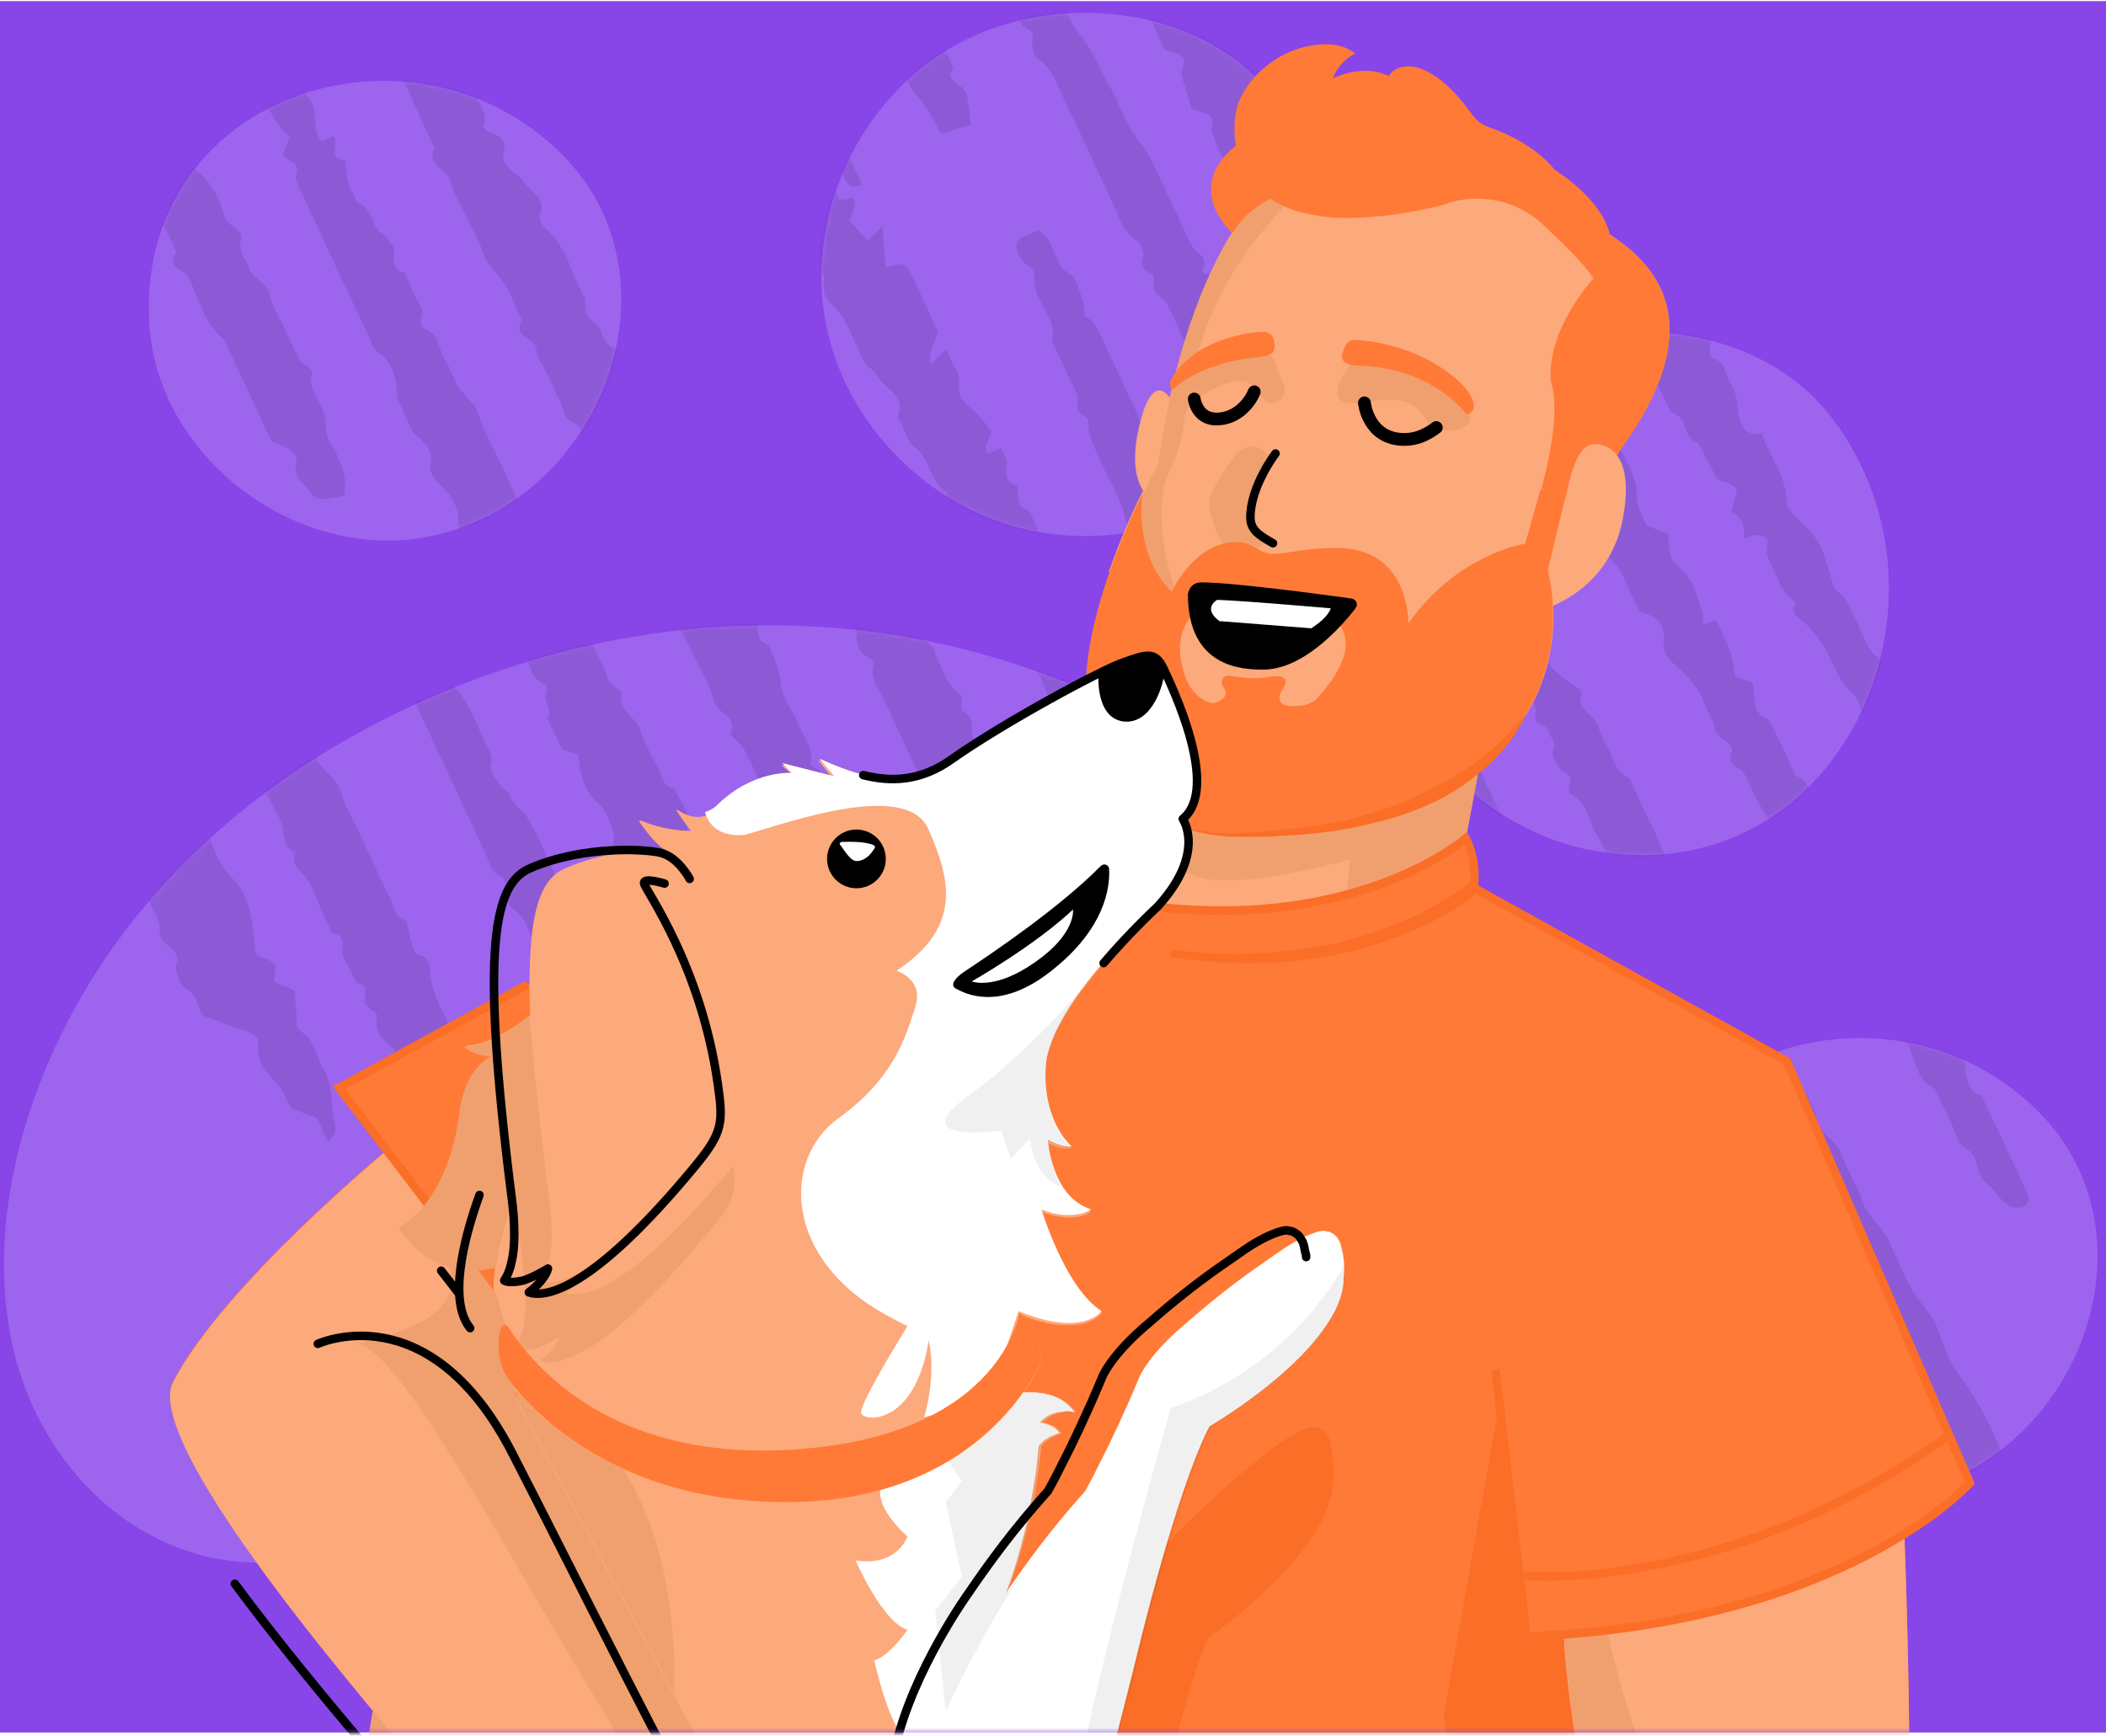 <?xml version="1.0" encoding="utf-8"?>
<!-- Generator: Adobe Illustrator 25.4.1, SVG Export Plug-In . SVG Version: 6.00 Build 0)  -->
<svg version="1.1" id="Layer_1" xmlns="http://www.w3.org/2000/svg" xmlns:xlink="http://www.w3.org/1999/xlink" x="0px" y="0px"
	 viewBox="0 0 495 408" style="enable-background:new 0 0 495 408;" xml:space="preserve">
<style type="text/css">
	.st0{fill-rule:evenodd;clip-rule:evenodd;fill:#8845E8;}
	.st1{filter:url(#Adobe_OpacityMaskFilter);}
	.st2{fill-rule:evenodd;clip-rule:evenodd;fill:#FFFFFF;}
	.st3{mask:url(#mask-2_00000181771342813658755960000017024895221200661655_);}
	.st4{fill:#FCA97B;}
	.st5{fill:#F0A06E;}
	.st6{fill-rule:evenodd;clip-rule:evenodd;fill:#9D64EE;}
	.st7{filter:url(#Adobe_OpacityMaskFilter_00000126315634027796033040000002752949422098951830_);}
	.st8{opacity:0.103;mask:url(#mask-4_00000148650535601209871840000016109366575305640601_);}
	.st9{fill-rule:evenodd;clip-rule:evenodd;}
	.st10{fill:#FF7A36;}
	.st11{fill:#FA6E28;}
	.st12{fill:none;stroke:#000000;stroke-width:3;stroke-linecap:round;stroke-linejoin:round;}
	.st13{fill:none;stroke:#000000;stroke-width:2;stroke-linecap:round;stroke-linejoin:round;}
	.st14{fill:none;stroke:#FA6E28;stroke-width:2;stroke-linecap:round;}
	.st15{fill:#FFFFFF;}
	.st16{fill:none;stroke:#FA6E28;stroke-width:2;}
	.st17{opacity:6.000000e-02;enable-background:new    ;}
	.st18{opacity:6.000000e-02;}
</style>
<g id="Desktop">
	<g id="Rectangle-Copy-37" transform="translate(0, 0.255)">
		<g id="Rectangle-Copy-13">
			<rect id="path-1_00000055705552844626543690000008113980542111849606_" y="0" class="st0" width="495" height="407"/>
		</g>
		<defs>
			<filter id="Adobe_OpacityMaskFilter" filterUnits="userSpaceOnUse" x="-78" y="-80.6" width="785.7" height="679.6">
				<feColorMatrix  type="matrix" values="1 0 0 0 0  0 1 0 0 0  0 0 1 0 0  0 0 0 1 0"/>
			</filter>
		</defs>
		
			<mask maskUnits="userSpaceOnUse" x="-78" y="-80.6" width="785.7" height="679.6" id="mask-2_00000181771342813658755960000017024895221200661655_">
			<g class="st1">
				<rect id="path-1_00000017488315764379501550000007565910256156310442_" y="0" class="st2" width="495" height="407"/>
			</g>
		</mask>
		<g id="Luke_x26_Win-AW-_x28_Orange_x29_" class="st3">
			<g transform="translate(1, 2.745)">
				<path id="Path" class="st4" d="M86.7,399.3c0,0-1.3,6.7-1.9,16.6c0,0-3.9,15.6-3.6,27.8l4.2-3.1c1.3,8.3,4.2,19.8,8.3,27.3
					c15,28.1,56.9,57.4,56.9,57.4l45.8-20.8"/>
				<path id="Path_00000052807375000886941350000016092453387471888537_" class="st5" d="M183.4,510.2l-8.8-26.6l-88-84.4
					c0,0-1.3,6.7-1.9,16.6c0,0-1.7,7-2.8,15.2c16.1,12.8,56.1,44.5,62.5,49.2c7.7,5.6,19.8,19.5,24.8,36.3L183.4,510.2z"/>
				<g id="Group-2">
					<g id="Combined-Shape">
						<path id="path-3_00000023983952214438825300000008806750481659768249_" class="st6" d="M112.9,155.9
							c120.1-43.4,247.5,36,247.1,170.1c-0.1,24.5-5.7,50.2-15.9,73.1c-22.5,50.4-67.4,87.2-125.5,67.5c-11.1-3.8-21.4-10.1-28.1-20
							c-9-13.3-8-29.7-6.6-44.9l0.1-1.2c0.1-1,0.2-1.9,0.3-2.9c1.7-19.7-6.8-37-23.4-48.9c-5.1-3.7-11.1-6.6-17.3-7.8
							c-13.2-2.5-24.6,3.1-35.6,9.1l-1.5,0.8c-0.7,0.4-1.3,0.7-2,1.1c-11.3,6.2-25.9,10.7-38.8,12.1c-31.3,3.4-58-20.7-64.2-52.8
							s6.4-69.2,28.3-97.2S82,167.1,112.9,155.9z M478.1,258.3c29.3,29.3,9.3,82-31.7,89.9c-30.5,5.9-62.5-18.1-65.1-48.6
							C376.6,244.6,442.6,222.8,478.1,258.3z M429.7,95.4c32.8,43.5,1.3,112.2-56.5,101.5c-24.5-4.6-45.1-25.4-49.4-49.9
							c-4.3-24.6,8-51.2,29.5-63.8C376.9,69.4,412.7,72.8,429.7,95.4z M131.1,33.3c29.3,29.3,9.3,82-31.7,89.9
							C68.9,129,36.8,105,34.2,74.5C29.7,19.6,95.6-2.2,131.1,33.3z M298.8,20.4c32.8,43.5,1.3,112.2-56.5,101.5
							c-24.5-4.6-45.1-25.3-49.4-49.9s8-51.1,29.5-63.7C246-5.6,281.7-2.3,298.8,20.4z"/>
					</g>
					<defs>
						
							<filter id="Adobe_OpacityMaskFilter_00000084492509603961671140000008568289256054249348_" filterUnits="userSpaceOnUse" x="-79" y="-83.3" width="785.7" height="498.4">
							<feColorMatrix  type="matrix" values="1 0 0 0 0  0 1 0 0 0  0 0 1 0 0  0 0 0 1 0"/>
						</filter>
					</defs>
					
						<mask maskUnits="userSpaceOnUse" x="-79" y="-83.3" width="785.7" height="498.4" id="mask-4_00000148650535601209871840000016109366575305640601_">
						<g style="filter:url(#Adobe_OpacityMaskFilter_00000084492509603961671140000008568289256054249348_);">
							<path id="path-3_00000107561835431260242110000015654167158076173711_" class="st2" d="M112.9,155.9
								c120.1-43.4,247.5,36,247.1,170.1c-0.1,24.5-5.7,50.2-15.9,73.1c-22.5,50.4-67.4,87.2-125.5,67.5
								c-11.1-3.8-21.4-10.1-28.1-20c-9-13.3-8-29.7-6.6-44.9l0.1-1.2c0.1-1,0.2-1.9,0.3-2.9c1.7-19.7-6.8-37-23.4-48.9
								c-5.1-3.7-11.1-6.6-17.3-7.8c-13.2-2.5-24.6,3.1-35.6,9.1l-1.5,0.8c-0.7,0.4-1.3,0.7-2,1.1c-11.3,6.2-25.9,10.7-38.8,12.1
								c-31.3,3.4-58-20.7-64.2-52.8s6.4-69.2,28.3-97.2S82,167.1,112.9,155.9z M478.1,258.3c29.3,29.3,9.3,82-31.7,89.9
								c-30.5,5.9-62.5-18.1-65.1-48.6C376.6,244.6,442.6,222.8,478.1,258.3z M429.7,95.4c32.8,43.5,1.3,112.2-56.5,101.5
								c-24.5-4.6-45.1-25.4-49.4-49.9c-4.3-24.6,8-51.2,29.5-63.8C376.9,69.4,412.7,72.8,429.7,95.4z M131.1,33.3
								c29.3,29.3,9.3,82-31.7,89.9C68.9,129,36.8,105,34.2,74.5C29.7,19.6,95.6-2.2,131.1,33.3z M298.8,20.4
								c32.8,43.5,1.3,112.2-56.5,101.5c-24.5-4.6-45.1-25.3-49.4-49.9s8-51.1,29.5-63.7C246-5.6,281.7-2.3,298.8,20.4z"/>
						</g>
					</mask>
					<g id="Group-3" class="st8">
						<g id="Group-56" transform="translate(-162.393, -171.344)">
							
								<g transform="translate(484.453, 343.738) rotate(20) translate(-484.453, -343.738) translate(43.654, 138.378)">
								<path id="Fill-1" class="st9" d="M769.4,332.2c-0.1-0.4-0.2-0.7-0.5-0.9c-1.8-0.9-3.9-1.4-3.9-2.1c-0.4-3.8-3.4-6-5.9-7.2
									c-2.6-1.3-5.3-3.8-8.9-2.5c-0.6,0.2-1.8,0.1-2-0.2c-0.5-0.8-1.1-2-0.8-2.9c0.2-0.9,1.3-1.6,2.1-2.5
									c-5.2-4.4-8.9-10.3-15.5-13.3c-2.6-1.1-3.4-4.8-6.6-5.4c-2.8-0.5-3.9-3.1-5.7-4.7c-2.2-1.9-4.2-4.2-6.3-6.2
									c-3.1-2.9-6.1-5.7-9.9-8c-4.8-2.9-9.8-5.9-13.3-10.7c-0.4-0.5-1.1-0.9-1.1-0.9c-2.6-0.9-6.3,1.1-5.6-3.7
									c-2.5-2.5-4.6-5.5-8.4-6.2c-1.3-3.1-6.1-2.6-6.9-5.7c-1-3.9-5.9-2.3-6.9-5.8c-0.5-1.8-4.2-0.2-4.1-2.5
									c0.3-5.5-7.5-3.9-7.2-9c-2-0.6-3.9-1.3-5.5-2.8c-4,1.1-1.7-4.4-4.6-4.4c-0.4,0-0.7,0-1.1-0.1c-2.3-0.6-3.1-3-4.8-4.2
									c-0.8,0.7-1.6,1.4-2.3,2.1c-1-1-2.1-2.1-3.1-3.1c0.2-3.4-0.2-6.8-4.1-7.7c-2.1-0.5-3-1.8-4.3-3c-2.9-2.6-5.2-5.8-9.2-7.1
									c-2.3-0.7-2.1-3.5-3.1-5.3H600c-1.5,3.8,0.1,6.4,2.9,8.5c2.8-0.6,3.8,1.7,5.3,3.1c1.6,1.5,4.2,3,4.4,4.7
									c0.4,3,2.5,4.3,4.2,6c1.7,1.7,2.9,4.1,6,4.1c1,0,2.9,1.9,3,3c0.1,4,3.9,5,5.6,7.6c2.6-0.4,3.7,1.8,5.3,3.1
									c1.6,1.3,2.5,3.6,5.1,3.7c3,0.1,1.1,3.7,3.3,4.8c2.1,1.1,2.9,3.9,6.1,4.1c2.2,0.1,0.3,5.7,4.6,4.3
									c3.9,3.7,7.2,7.9,12.3,10.2c1.9,0.8,3.4,2.8,4.7,4.6c1.6,2.2,4.2,2.4,6.2,3.9c-0.8,3.3,2.2,2.7,3.7,3.9
									c3.1,2.5,5.4,6.5,8.8,8c4.2,1.9,6.4,5.7,9.8,8.2c2.5,1.9,3.7,5.5,7.6,5.5c2.4,2.1,4.5,4.9,7.3,6.3c3.1,1.5,5.4,3.8,7.2,6.3
									c1.8,2.5,6.8,1.4,6.3,6c1.5,1.6,3.9,1.2,5.4,3c1.6,1.8,2.9,4.2,5.7,4.7c3.1,0.6,4,4.4,6.6,5.4c3.9,1.5,6,5,9.3,7
									c2.2,1.3,4.5,3.1,7.5,3.1c0.3,0,0.7,0,0.9-0.1c2-0.4,2.8-2.2,4.3-3.3c0,0,0,0,0,0h0C769,334.7,769.5,333.3,769.4,332.2"/>
								<path id="Fill-3" class="st9" d="M874.9,286c-0.1-1.2-1.5-2.9-2.6-3.2c-5-1.3-7.2-5.8-10.7-8.7c-2.3-1.8-1.9-5.7-4.7-6.8
									c-2.8-1-5-2.6-6.8-4.8c-1.4-1.8-3.4-2.4-5.4-3.1c-0.1-2.9-2.5-3.4-4.5-4.7c-2.1-1.3-3.6-3.7-5.6-5.3
									c-2.2-1.7-3.3-4.4-6.7-5.1c-2.1-0.4-3.9-3.1-5.5-5.1c-1.9-2.2-4.5-3.3-6.9-4.7c-3.3-2-5.1-6-9-7.6c-4.2-1.7-6.4-5.8-9.6-8.7
									c-1.6-1.5-3-3.2-3.9-4.3c-2.5-0.5-4.5,0.6-6-1.1c-0.1-2.5-0.3-4.9-0.4-6.9c-3.2-1.6-5.9-3-8.6-4.4c0.1-4-3.8-5-5.5-7.6h-4.4
									c-0.4-0.6-1.1-1.2-1-1.8c0.1-2.7-1.6-2.7-3.6-2.7c-0.7,0-1.4-0.1-2.6-0.2c-0.3-1.9-0.9-3.9-2.6-5.3
									c-2.7-2.3-4.7-5.5-8.5-6.2c0.4-4.4-4.5-3.5-6.2-6c-0.4-0.6-0.9-1.2-1.3-1.7c-1.5-1.6-3.2-3-4.8-4.6
									c-0.7-0.1-1.4-0.2-2.1-0.2c-1.8,0-3.4,0.2-3.7-2.5c-0.3-2.1-2-3.4-4.3-4.1c-4.2-1.3-7.5-5-12.4-4.7c-0.1,0-0.1,0-0.2-0.1
									c-0.2-0.1-0.4-0.5-0.6-0.7c0-1.5,0-2.9,0-4.4c-1.5-0.8-4-1.4-4.2-2.4c-0.4-2.2-1.1-2.6-3.2-3.3c-1.8-0.6-3.9-1.5-5.4-2.8
									c-2.3-1.8-4.6-3.8-6.2-6.2c-1.5-2.3-6.4-0.7-5.4-5.2c-4.8-1.4-7.6-5.3-10.7-8.6c-2-2.2-4.5-3.3-6.9-4.6
									c-2.1-1.1-4.4-1.8-6.2-3.8c-1.8-2.1-5.3-2-6.8-4.7c-1.8-3.2-5.1-3.5-8.2-3.8c-0.6-2.6-0.6-5.5-2.4-7.2
									c-0.8-0.7-2-1.2-3.7-1.3c-1.5-1.4-2.9-3.1-4.4-4.4c-0.9-0.8-1.9-1.5-2.9-2c-2.9-1.2-4.8-3.3-6.5-5.4
									c-2.2-2.6-5.5-3.1-7.8-5.4c-2.9-2.8-6.1-5.4-8.5-8.6c-2.7-3.6-7.1-4.6-10.1-7.7c-1.5-1.5-2.5-4-4.9-3.9
									c-3.5,0-1.5-3.7-3.5-4.6c-0.6-0.3-1-1.2-1.6-1.5c-1.2-0.6-2.5-1-3.7-1.6c-1.4-0.8-1.9-2.8-3.8-3.1c-0.3,0.3-0.6,0.6-0.9,0.9
									c-0.3,0.3-0.5,0.5-0.8,0.8c-1-1.7-2.7-3.9-4.4-5.9c-2.9-3.5-6-6.6-6.7-6.9H567c-0.8,1.9-0.5,3.7-0.4,5.4
									c1.5,1.5,4.4,0.8,5.3,3.1c3-0.1,4.2,0.5,1.5,3.2c-0.4,0.5,1.2,1,2.2,1.3c2.1,0.6,2.4,2,1.2,3.9c-0.4,0.6-1,1-1.5,1.6
									c2.1,1.1,4.1,2.6,6.4,3.1c1.8,0.5,2.7,1.1,2.3,2.7c-0.6,3.1,1.4,5.5,3.6,5.9c2.6,0.5,3.6,2.1,5.2,3.5
									c1.7,1.4,2.9,3.5,4.8,4.5c2.3,1.3,1.1,4.2,3,5.4h4.5c0.8,1.5,1.4,3.1,2.3,4.5c0.8,1.1,1.7,2.2,3.5,2.2
									c2.9-0.1,0.9,3.6,2.6,3.9c3.2,0.5,4.8,2.9,6.9,4.8c1.9,1.8,3.4,4,5.5,5.3c2.3,1.4,4.6,2.9,7.3,3.6c0.6,0.2,1.6,0.9,1.5,1.2
									c-0.5,2.8,1.8,3.9,3.3,5.2c1.8,1.6,2.9,4,5.8,4.7c1.9,0.5,3.2,3.5,5,3.7c0.4,0,0.8,0.1,1.1,0.2c2.3,0.7,2.3,3,3.4,4.5
									c1.7,0.2,3.5,0.3,5.1,0.5c1.2,2.8,1.7,5.7,3.4,7.7c1.4,1.6,4.2,2,6.3,3.1c0.9,0.5,1.8,1.1,2.6,1.7c2.3,2.1,4.6,4.2,7.6,5.7
									c2.2,1.1,5,3.1,5.1,6.5c0,0.5,0.8,1.3,1.3,1.4c4.2,0.4,5.5,4.4,8.3,6.5c1.1,0.8,1.6,2.2,3.4,2.5c1.6,0.2,3,1.9,4.6,2
									c2.9,0.2,1.3,3.1,2.6,3.9c1.1,0.7,3.5,1,3.6,1.6c0.3,2.9,1.9,4.9,4.3,5.4c2.4,0.5,3.9,3.4,6.8,2.4c1.2-0.4,2.3,0.4,2.3,1.5
									c0,2.5,1.4,2.4,3.3,3.1c1.9,0.6,3.1,3.1,4.8,4.4c1.6,1.3,3.5,2.1,5.2,3.3c0.3,0.3,0.1,1.4,0.1,2c3.2,3.2,6.6,6,9.3,9.5
									c2.8,3.6,7.4,4.4,10,7.8c1.5,1.9,3.9,1.1,5.5,3c2,2.4,3.9,5.3,7.6,5.5c1.6,2.3,4.7,3.4,5.1,6.7c0.1,0.6,0.8,1.7,1.1,1.6
									c2.2-0.4,3.5,1,4.5,2.5c1.3,2,4.7,1.3,5.2,3.1c0.4,2,1.1,3.8,2.6,4.4c4.3,1.6,6.9,4.9,9.9,7.9c1.5,1.5,3,3,4,3.9
									c2.7,0.7,5.5-1.1,5.8,2.7c0.1,0.9,1,1.8,1.6,2.6c1.5,1.6,3,3.3,4.7,4.6c1.3,1,3,1.6,4.5,2.4c-0.6,3.1,2,2.8,3.7,3.9
									c1.2,0.8,2.3,1.8,3.3,2.8c1,1.1,2,2.2,3,3.3c0.4-0.1,0.8-0.1,1.2,0c0.4,0.1,0.7,0.2,1,0.3c1.2,0.6,2,1.8,3,2.7
									c0.5,0.5,1,0.9,1.6,1.1c0.9-0.5,1.7-1,2.5-1.5c0.3,1,0.7,1.9,1.2,3.4c1.4,1.4,3.2,3.2,5.1,5.1c1.5,0,2.9,0,4.4,0
									c1,2.7,2.5,5,4.6,6.9c0.1,0.1,0.1,0.2,0.2,0.2c0.7,0.6,1.5,1.2,2.4,1.7c2.4-0.3,4.4-2.9,6.5-2.8c0.5,0,1,0.2,1.5,0.6
									c3.5,3.3,6.5,6.1,9.4,8.8c3.5-0.7,2.4,2.7,3.7,4.1c2.7,0.2,5.5,1,8-0.7v-4.5C879.3,290,875.2,290.3,874.9,286"/>
								<path id="Fill-5" class="st9" d="M776.7,305.9c-1.1-2-1.5-4.3-4.6-4.6c-1.1-0.1-2.2-1.8-3.1-3c-1.4-1.9-2.5-4.1-3.9-6.1
									c-1.5-2.1-4.3-1.8-6.2-3.8c-5.2-5.7-10.8-11-16.2-16.4c-1-1-2.1-3-3.1-2.9c-2.8,0.1-3.7-1.9-5.3-3.3c-1.9-1.6-3.2-4-6.1-3.9
									c-1-1.8-1.1-4-3.1-5.4c-1.5-1-2.9-2.4-3.9-3.9c-1.4-2-3.8-1.4-5.5-2.9c-2.8-2.6-4.4-6.9-9-7.3c-3.1-3.1-6.3-6.1-9.4-9.2
									c-0.5-0.5-1-1.5-1.6-1.5c-3.4-0.1-4.7-2.9-6.9-4.7c-2.1-1.8-3.7-3.9-6.8-4.9c-2.5-0.8-4.3-3.8-6.3-6
									c-1.4-1.5-3.2-2.6-3.6-5.1c-0.4-2.5-4.6-1.4-5.6-4.1c-2.4-6.4-8.1-9.9-12.6-14.5c-1.2-1.3-4.2-1.3-5.1-3.3
									c-1-2.2-1.8-4.1-4.6-4.7c-0.7-0.2-1.1-3.4-1.6-3.4c-3.5,0-5-2.9-6.8-4.9c-2-2.2-5-2.3-7-4.5c-4.4-4.9-9.2-9.3-13.8-13.9
									c0.7-0.9,1.4-1.6,2.1-2.5c-1.7-0.9-2.2-3.1-4.4-3.2c-0.9,0-1.7-1.1-2.7-1.5c-1.9-0.9-1-3.6-2.4-4.4c-1.4-0.8-3.4-0.5-5.1-1
									c-0.4-0.1-0.6-1.2-0.8-1.8c-0.8-2.2-0.8-2.2-3.1-0.2c-1.9-1.5-1.5-4.7-3.9-5.7c-2.2-0.9-4.2-1.6-4.7-4.5
									c-0.1-0.7-3-0.8-3.4-1.7c-0.7-1.5-0.3-3.1-2.9-3.6c-2.2-0.4-4.1-2.5-6.8-2.1c-1,0.1-1.7-1-1.6-2.3c0.1-1.1,0-2.2,0-3.1
									c-1.7-1.7-3.1-3.4-4.8-4.7c-1.6-1.2-3.9-1.2-5.4-3.1c-1.2-1.5-2.4-3.3-4.6-3.9c-0.5,1.3-1,2.6-1.6,4.3
									c-1.7-1.7-3.2-3.2-4.7-4.7c-0.4-0.4-0.4-1-0.6-1.5c0.6-0.6,1.1-1.1,1.6-1.6c-2.4-1.5-1.5-6.4-5.8-6.1
									c-0.2,0-0.5-0.5-0.8-0.7c-1.9-1.9-2,0.9-3.6,1.2c-0.4-2.2-0.9-4.4-1.3-6.6c-2.6,0.2-5-0.7-6.5,1.7c-0.5,0.7-1.1,0.5-1.5-0.4
									c-0.1-0.3-0.2-0.8-0.1-1c0.6-1.2,1.3-2.4,2-3.9c-0.7-0.2-1.8-0.9-2.7-0.6c-0.9,0.2-1.6,1.4-2.5,1.9
									c-1.7,0.9-5.3-1.6-5.3-2.8c0.9-1.7,1.6-2.9,2.3-4.2c-3.6-3.6-6.9-7-10.4-10.2c-0.4-0.4-2,0.3-2.9,0.6
									c-0.6,0.2-1.1,0.9-1.6,1.4c-1.5-2.8-4.3-2-6.7-2.3c-2.9-2.9-5.7-5.7-8.6-8.6c-2.2,0.2-3.5-1-4.7-2.3
									c-0.7-0.8-1.4-1.7-2.1-2.4c-1.5-1.3-4.7-3.8-5.8-4.2c-0.6-0.2-1.7-0.8-1.6-1.1c0.2-4.4-3.7-4.4-6.1-6.3
									c-1.5-1.2-3.3-1-4.7-2.1c-1.8-1.4-2.2-3.5-3.2-5.3c-0.6-1.2-2.1-2.6-3.2-2.6c-2.4-0.1-5.1-1.3-7.2,1
									c1.8,1.8,3.6,3.6,5.5,5.5c1.8,1.8,3.4,3.9,5.5,5.4c2.3,1.6,2.1,4.4,3.7,6.3c2.2,2.5,5.3,3.5,7.7,5.4
									c2.3,1.8,4.2,4.1,6.3,6.2c1.8,1.8,3.6,3.6,5.4,5.4c2.1,2.1,4.2,4.2,6.2,6.2c2.1,2.1,4.1,4.2,6.2,6.2
									c1.8,1.8,3.7,3.5,5.6,5.2c4.3-0.5,3,4,5.1,5.7c5.3,4.4,10.1,9.6,14.8,14.7c1.4,1.5,4.2,0.9,4.5,2.3c1,4.4,4.7,6.2,7.2,9.2
									c6,2.2,9.3,7.8,13.9,11.6c2.4,2,5.2,3.5,7.6,5.5c2.8,2.4,5.2,5.2,7.9,7.7c0.7,0.6,2.2,0.3,2.9,0.9c0.7,0.6,0.8,1.8,1.1,2.6
									c2.6,2.7,5.1,5.3,7.6,8c1.6,0,2.8,0.7,3.8,1.6c1.6,1.5,2.8,3.7,4.7,4.5c2,0.9,3.8,1.7,5.3,3.3c1.5,1.6,3.2,3.1,4.6,4.7
									c1.7,1.9,4.7,1.4,6.2,3.8c1.2,1.8,3,3.2,4.6,4.7c3.4,3.4,6.7,6.7,10.1,10.1c2.9-0.1,4.8,1.9,6,4c1.7,2.9,4.9,2.6,7.1,4.5
									c3.9,3.6,6.8,8.3,12.2,10.4c2.5,1,4.4,3.9,6.3,6.1c2.1,2.5,5.2,3.6,7.6,5.5c3.6,2.8,6.6,6.3,10.7,8.6
									c3.9,2.2,6.4,6.4,10.8,8.5c2.3,1.1,3.8,3.5,5.8,5.4c1.2,1.1,2.5,2,4.3,2.4c3.1,3.1,6.3,6.1,9.4,9.2c1,1,2,2.2,3.1,3.1
									c1.7,1.3,4.9,1.1,4.6,4.6c0,0.2,1.2,0.7,1.8,0.7c2.5,0.3,3.2,2.8,5,3.9c1.6,0.9,4.7,0.3,3.8,3.8c1.8,1,3.7,1.9,5.2,3.2
									c4.9,4.2,8.8,9.2,14.6,12.6c4.3,2.5,6.9,7.9,11.2,10.5c4.4,2.7,7.8,6.2,11.4,9.6c1.9,1.8,3.7,3.6,5.4,5.5
									c1,1.1,2,2.1,4.3,1.6c1.3-1.5,3-3.5,4.9-5.7C778.7,308,777.4,307.2,776.7,305.9"/>
								<path id="Fill-7" class="st9" d="M507.9,398.6c-1.9-2.5-5.7-3.7-5.5-7.6c-3.4-3.1-6-7.2-10.8-8.6c0.7-0.8,1.4-1.6,2.1-2.3
									c-1.8-2.1-4.2-3.6-4.9-6.8c-0.4-1.6-2.5-3-5.1-3.4c-1.6-0.2-1.4-3.5-3.1-5.2c-4.6-4.5-9.2-8.9-12.8-14.4
									c-3.5-5.4-9-9.6-13.8-14.1c-0.9-0.9-2.7-0.8-3.6-1.7s-0.8-2.9-1.7-3.6c-1.2-0.9-2.9-0.3-3.7-2.8c-0.8-2.5-3.4-4.4-5.1-6.5
									h-4.7c-1.1-1.1-2.1-2.1-3.2-3.2v-4.6c-2.8-2.7-5.8-5.4-8.5-8.4c-3.5-3.9-5.1-5.2-8.5-5.8c-1-0.2-2-0.5-2.9-0.7V294
									c-1.7-1.7-3.6-3.5-5.4-5.3c-1.8-1.8-3.6-3.7-5.5-5.4c-2.1-2-4.3-3.8-6.4-5.7c-4,0.5-1.5-4.3-4.3-5.3
									c-1.2-0.4-2.6-0.9-3.7-1.6c-1.2-0.7-1.7-2.7-2.5-4.2c-2.2,0.5-3.3-1.2-4.4-2.6c-0.8-1-0.8-2.7-1.7-3.7c-2.2-2.5-4.6-4.7-7-7
									c-4.4,1.6-2.4-6.1-6.7-4.6c-1.8-2.6-4.8-3.9-5.7-7.6c-0.9-3.5-6.6-3-8-6.4c-0.9-2.2-1.3-3.6-3.9-3.9
									c-0.6-0.1-0.8-3.1-1.6-3.4c-2-0.7-3.8-1.6-5.3-3.3c-1.2-1.4-2.8-2.4-3.8-4c-1.3-2.1-4.7-1.5-5.2-3.1c-0.7-2.3-1.3-3.6-4-3.8
									c-0.8,0-2-1.3-2.3-2.2c-1.3-4.9-5.7-7.2-8.5-10.7h-4.5c-2-4.4-3.1-5.7-7.7-9.9c-2.2-2-4.2-4.1-6.2-6.2
									c0.4-3.4-2.9-3.1-4.5-4.6c-2.7-2.4-5.2-5.1-7.8-7.7c-2.6-2.6-5.6-4.9-7.7-7.9c-2.3-3.1-6.2-3.2-8.6-6.1
									c-4.7-5.8-11.5-9.9-14.9-17c-0.9-1.8-2.9-3.9-4.7-4.2c-2.5-0.5-3.7-2.2-5.1-3.7c-2.5-2.7-5.8-3.7-8.8-5.4
									c-1.2-0.6-2.3-1.3-3.4-2c-0.5,0.6-1.1,1.1-1.7,1.7c-0.4,0.4-0.7,0.8-1,1.2c-0.4,0.7-0.6,1.4-0.4,2.4l3.1,7.5
									c4.3-1.5,2.3,6.2,6.7,4.6c0.8,1.5,1.4,3.2,2.4,4.4c1.6,2,3.7,3.6,5.4,5.5c1.6,1.9,4.2,2.8,4.5,5.8c0.4,2.9,4.2,1.6,5.6,4
									c1.2,2.1,3.5,3.7,5.3,5.5c-1.3,4.3,3.2,2.9,4.7,4.4c1.6,1.6,1.5,3.9,3,5.4c2.1,2.1,3.9,4.5,6.3,6.1c2.4,1.6,5.3,2.5,8.1,3.7
									c-0.8,1-1.5,1.8-2.1,2.5c2.6,2.1,4.2,5,7.8,5.8c1.6,0.4,3.1,2.5,3.4,5.1c0.2,1.7,3,3.1,4.4,4.7c1.2,1.4,5-0.2,4.1,3.6
									c1.4,1.6,2.9,3.2,4.4,4.8c0.5,0.5,1.1,1.1,1.7,1.1c5.7-0.2,8,3.3,9.8,8c0.5,1.3,1.9,3.1,4.1,3.1c0.6,0,1.7,0.6,1.7,0.9
									c0,3.9,3.4,5.4,5.6,7.6c6.6,6.9,13.5,13.5,20.2,20.3c1.3,1.3,3.3,2.2,3.3,4.3c0,0.3,0,0.6-0.1,1l0,0c0.7,0.6,1.3,1.2,2,1.8
									c0.7,0.6,1.4,1.1,2.1,1.4c1.6,0.5,2.5,0.9,2.5,2.7c0,0.6,0.7,1.7,1,1.7c3.2-0.3,4.5,2.2,6,4c1.9,2.3,5.3,2.2,6.9,4.6
									c1,1.4,1.6,3,2.4,4.5c2.7-0.2,3.5,1.3,3.9,3.7c0.1,0.7,3.2,0.8,3.4,1.6c1.3,3.9,3.6,6.5,7.6,8.2c2.2,0.9,4.4,2.9,5.5,5
									c0.6,1.1,2.1,1.2,3.3,1.5c0.3,0.1,0.6,0.2,0.8,0.3c0.1,0.1,0.2,0.1,0.4,0.2c0.4,0.3,0.7,0.8,0.7,1.7c0,0.2,0,0.4-0.1,0.7
									l0,0c0.4,0.4,0.7,0.8,1,1.3c1,1.3,2,2.6,3.3,3.5c2.4,1.6,1.7,4.7,3.8,6.2c0.6,0.4,1.2,1.6,1.5,1.5c2.6-0.7,3.4,2.4,5.7,2.5
									c2.6,0.1,3.1,3,5,3.8c1.9,0.8,4,0.8,5.8,1.2c0.3,1.7-2.9,1.6-1.2,3.6c2.1,2.5,1.9,7.2,6.9,7c0.3,0,1.1,1.1,1.1,1.6
									c0,2.6,1.9,4.3,3.7,4.7c4.5,1,5.9,5.2,9.1,7.4c1,5.1,5.8,7.1,8.5,10.8c1.2,1.7,3.6,1.2,4.5,2.4c1.2,1.6,1.3,3.9,3.2,5.3
									c0.9,0.6,1.6,1.5,2.4,2.3c3.4,3.4,6.7,6.8,10.1,10.1c3.6,3.5,6.6,7.5,11.5,9.4c0.9,0.3,2,1.6,2,2.4
									c-0.1,2.2,1.5,3.2,2.7,4.4c3.9,3.9,7.8,7.8,11.9,11.9c2.2-0.9,4.8,0.7,7.4-1.1c0.1-1.2,0.1-2.6,0.2-4.5
									C510.4,401.2,509,400,507.9,398.6"/>
								<path id="Fill-9" class="st9" d="M292.1,379c-2.6-2.3,0-5.6-1.7-8.4c-2.3-1.7-3.8-4.9-7.5-5.3c-0.9-0.1-2.1-1.3-2.3-2.3
									c-1-4.6-5-6.9-7.9-9.9c-2.9-3-5.3-6.9-9.9-7.8c-4.1-4.9-10-8.2-12.6-14.6c-0.4-1-1.5-2.7-3.3-2.4c-1.4,0.3-2-0.8-2.6-1.6
									c-1.2-1.6-2.2-3.3-3.3-5c-2.7,0.4-3.7-2-5.2-3.4c-2.2-2-4.2-4.1-6.3-6.2c-2.3-2.3-4.7-4.7-7-7c-2.1-2.1-4.5-3.9-6.1-6.3
									c-2-2.9-5.4-3.3-7.9-5.2c-1.3-1-0.9-3.4-1.8-4.5c-0.4-0.5-1.2-0.7-2.5-0.5c-1.9-1.7-3.7-3.4-5.5-5.2
									c-2.9-2.8-5.9-5.5-8.5-8.6c-1.3-1.6-3.9-0.9-4.5-2.3c-2.2-5.6-6.6-8.8-11.6-11.6c-2.3-1.3-4.6-3.5-4.9-6.7
									c0-0.4-1.8-0.7-3.3-1.2c-4-4-8.4-8.4-12.8-12.8s-8.8-8.8-13.2-13.2c-4.1-4.1-8.3-8.3-12.5-12.5c-4.4-4.4-8.8-8.8-13.2-13.2
									c-6.3-1.9-9.3-7.7-13.8-11.7c-2.6-2.3-5.6-4.5-6.3-8.4c-3.2-0.2-5-2.6-6.8-4.7c-1.1-1.2-1.4-4-2.4-4.3
									c-1.9-0.4-3.2-1.3-4.5-2.5c-5.9-6-11.9-11.9-17.9-17.9c-1.5-1.5-2.8-2.8-3.3-5.3c-0.5-2.4-4.3-2.5-5.7-4.1
									c-1.2-1.4-1.7-3.6-3.3-5.2c-6-5.9-11.9-11.9-18-17.8c-0.4-0.4-1.3-0.2-2.3-0.4c-2.6,1.9-4.5,4.3-3.2,8
									c2.6,2.6,5.2,5.2,7.8,7.8c1.4,1.4,1,3.2-1,4.1c-3,1.3-3.5,2.4-1.7,4.2c3.1,3.1,6.3,6.2,9.3,9.4c0.9,0.9,0.9,3.4,1.6,3.6
									c5,1.3,7.2,5.1,9.2,9.3h4.2c1,1,1.9,1.9,2.8,2.8c0.9,0.9,1.8,1.8,2.8,2.7c-0.1,0.9,0,1.6,0.3,2.3c0.9,1.9,3.1,2.9,4.4,4.5
									c1.5,1.9,3.4,3.5,5.1,5.2c1-0.8,1.7-1.4,2.4-2c0.4,0.4,0.7,0.9,0.8,1.3c0.4,1.4-0.2,2.8,0.1,4c1.8,1.8,3.7,3.6,5.4,5.5
									c1.4,1.5,3.1,2.6,3.6,5.2c0.4,2.4,4.4,1.5,5.7,4c0.7,1.2,1.9,1.9,3.6,2c2.4,0.2,0.7,3.7,2.5,4c1.9,0.4,3.5,0.9,4.5,2.5
									c0.7,1.1,0.8,2.7,1.6,3.7c1.1,1.4,3.2,0.8,4.6,2.3c1.4,1.5,0.9,3.6,2.3,4.6c1.4,0.9,3.2,0.9,4.5,2.4
									c2.4,2.8,5.1,5.2,7.7,7.8c2.6,2.6,5.5,5,7.7,7.8c2.3,3,5.6,4.2,8.5,6.1c1.8,1.2,0.9,4.1,2.3,4.4c4.7,1.1,6.8,5.2,9.9,8
									c4.3,3.9,8.3,8.2,12.1,12c1.5,0.5,3,0.6,3.3,1.2c0.7,1.6,0.9,3.3,2.4,4.5c1.7,1.4,3.1,3.1,4.7,4.6c1.3,1.3,2.5,2.7,3.9,3.9
									c1.6,1.3,2.4,3.8,5,3.8c3.3,0,1.3,3.7,3.4,4.7c1.2,0.6,2.1,1.6,3.6,2.1c1.5,0.4,3.5,2.1,3.8,3.4c0.6,3.8,3.6,5.3,6,7.3
									c0.8,0.7,2.6,0.7,3.6,1.8c1.7,1.9,4.2,3.4,5.3,5.5c1.1,2.3,2.1,4,4.7,4.5c0,3,2.6,3.4,4.5,4.6c2.1,1.4,3.7,3.5,5.5,5.4
									c1.6,1.6,3.1,3.1,4.7,4.7c3.9-0.9,2.8,3.2,4.5,4.5c0.3,0.2,0.5,0.5,0.8,0.8c1.3,1.2,2.7,2.4,4,3.7c3.7-0.9,2.2,2.9,3.7,4
									c1.1,0.8,3.4,1,3.5,1.6c0.5,3.4,2.4,4.6,5.4,5.6c1.9,0.6,3.2,2.9,4.8,4.4c1.6,1.5,3.2,2.9,4.8,4.3c3.7-0.8,2,3.1,3.6,4.1
									c2,1.3,3.3,3.7,5.1,5.3c1.1,1,2.4,1.7,4.1,1.7c3.6,3.6,7.3,7.3,10.9,10.9c0.8-0.7,1.5-1.4,2.4-2.2c2.3,3.5,6.1,4.6,9.4,6.6
									c0.4,0.2,1.3-0.3,2.2-0.5c0.6-2.7,0.8-5.5-0.5-8.3C293.7,377.6,292.9,378.3,292.1,379"/>
								<path id="Fill-11" class="st9" d="M113.7,77.4c9.5,9.1,18.8,18.6,28.1,28c1.3,1.3,3.5,2.6,3.6,4c0.2,3.6,3.6,4.4,5,6.8
									c4.9,1.2,7,6,10.9,8.4c2.3,1.5,0.7,5.2,4.1,5.6c3.2,0.4,4.4,3.6,6.5,5.4c2.5,2.1,4.7,4.6,7,7c2.1,2.1,4.2,4.2,6.2,6.2
									c-0.6,4.7,4.5,3.4,6.2,6c1.8,2.7,4.5,4.8,6.9,7.1c2.1,2.1,4.4,4,6.2,6.3c2.1,2.6,5.3,3.4,7.7,5.5c2.2,1.9,4.1,4.1,6.2,6.2
									c-1,4.6,4.4,2.5,5.5,5.2c0.8,1.9,3,3.2,4.5,4.7c1.6,1.6,3,3.2,4.7,4.6c1.6,1.4,2.5,4,4.9,3.9c3.5,0,1.5,3.6,3.5,4.6
									c1.2,0.6,1.8,1.9,3.5,2.3c1.6,0.4,3.6,1.8,4,3.2c0.6,1.8,0.4,3.5,3,3.3c0.5,0,1.2,0.7,1.7,1.1c1.8,1.8,3.6,3.6,5.5,5.4
									c2.1,2.1,4.5,3.9,6.1,6.3c1.6,2.2,5.6,1.7,5.7,3.9c0.2,4.3,4.4,2.7,5.9,5.1c1.7,2.7,4.5,4.8,6.9,7.1
									c2.6,2.6,5.7,4.9,7.6,7.9c1.7,2.6,6.8,1.4,6.2,6c1.5,0.8,3.3,1.3,4.5,2.4c2.7,2.4,5.2,5.1,7.8,7.7c2.3,2.3,4.5,4.9,7.1,6.9
									c2.7,2.2,6.1,3.4,8.5,6.2c2.5,3.1,5.6,5.8,8.5,8.6h2.2c0.4,0.6,0.8,1.1,1.1,1.7c0.5,0.9,0.8,1.9,1.2,2.8
									c2.6,5,2.7,4.9,7.6,7.7c2.1,1.2,4.4,1.9,6.2,3.7c2.1,2.1,2.6,4.9,4.5,7.1c2.2,2.5,6.1-0.4,7.6,3c0,0.1,0.1,0.1,0.3,0.1
									c0.1,0,0.3,0,0.5,0c0.8-0.8,1.6-1.6,2.6-2.6c-1.1-2.2-1.8-4.2-3-5.8c-1.6-2-3.4-3.9-5.4-5.4c-2-1.4-1.9-3.7-3.1-5.4
									c-3.7-0.2-5.2-3.5-7.7-5.4c-0.2-3.7-3.3-5.3-5.5-7.6c-2.5-2.7-5.2-5.2-7.8-7.8c-1.2-1.3-3-2.2-2.5-4.5
									c-1.5-0.8-3.9-1.4-4.2-2.4c-1.1-4.8-5.3-6.6-8-9.9c-0.5-0.6-2.7-0.5-2.8-0.9c-0.4-3.7-3.5-5.3-5.6-7.6
									c-2.5-2.7-6.1-4.8-7.5-7.9c-1.4-3.2-3.7-5.1-5.7-7.5c-4.5,0.4-3.2-4.9-6.1-6.1c-0.3-0.1-0.5-0.7-0.8-0.7
									c-1.9,0-3.5-0.2-3.5-2.8c0-2.7-3.7-0.8-4-2.5c-0.5-3.7-3.6-5.2-5.6-7.6c-3.7-0.2-5.3-3.3-7.6-5.5c-3.8-3.4-7-7.5-11.3-10.1
									c-4.4-2.8-7.3-7-11.2-10.1c-1-0.8-2.8-0.8-3.6-1.7c-0.9-0.9-0.9-2.6-1.7-3.6c-0.9-1-1.5-2.5-3.3-2.5c-2.6,0-3.1-3.1-5.1-3.7
									c-2.6-0.7-4-2.2-4.5-4.7c-4.9-4.1-8.2-10.1-14.6-12.5c-0.9-0.4-2.2-1.5-2.2-2.3c0.1-4.4-3.7-4.5-6.2-6.2
									c-2.3-1.6-6.4-1.4-6.8-4.6c-0.4-3.9-2.6-3.5-5.1-3.6c-0.6,0-1.7-0.7-1.7-0.9c0.4-2.7-1.8-3.8-3.2-5.3
									c-1.2-1.4-2.4-2.7-3.6-4c0.9-3.7-2.8-2.3-4.1-3.6c-2.3-2.4-4.6-4.7-7-7c-2.3-2.3-4.5-4.8-7-7c-2.4-2-5.1-3.6-7.6-5.5
									c-1.4-1.1-2.9-2.4-3.9-3.9c-1.3-2-3.8-1.8-5.3-3.1c-3-2.7-5.6-5.8-8.6-8.5c-2.6-2.3-4.3-6-8.4-6.3c-2.9-2.9-5.9-5.5-8.5-8.6
									c-3-3.7-7.9-4.8-10.9-8.4c-1.2-1.4-3.6-1.9-5.5-2.6c-0.5-0.2-1.5,0.1-1.9,0.6c-0.4,0.4-0.8,1.5-0.5,1.9
									C110,71.5,111.1,74.8,113.7,77.4"/>
								<path id="Fill-13" class="st9" d="M368.1,356.5c-0.2-0.6-0.7-1.2-1.1-1.7c-2.4-3.1-6.2-5-7.7-8.9c-1.5-3.8-5.3-5.9-7.9-8.9
									c-1.4-1.7-3.2-3.1-4.6-4.7c-1.1-1.3-2.9-2.1-3-4.3c0-3.1-3.9-1.1-4.8-3.3c-0.4-0.9-1.7-1.7-1.7-2.6c0-2.2-1.6-3.4-3-4.2
									c-1.9-1.2-0.9-4.4-2.3-4.4c-4-0.1-3.3-3.9-5.3-5.6c-2.3-1.9-4.2-4.1-6.3-6.2c-1-1-3-2.1-2.9-3.1c0.2-2.8-2.3-3.6-3.2-5.4
									c-1.4-2.5-4.3-2.3-6.3-3.7c-2.5-1.8-6.2-1.9-6.2-6.2c0-0.4-0.9-1.2-1.5-1.2c-2.9-0.3-4.4-1.9-5.1-4.7
									c-0.8-3-3.8-4.2-5.6-6.4c-2.8,0.6-3.7-1.8-5.3-3.2c-2.4-2.2-5-4.4-7-7c-2-2.6-6.8-2.4-7-6.8c-1.5-0.8-3.4-0.6-4.6-2.3
									c-1.3-1.8-3.1-3.2-4.6-4.7c-1.6-1.6-3.1-3.1-4.7-4.7c-1.6-1.6-3-3.2-4.7-4.6c-1.8-1.6-2.9-4.1-6-4.2c-2.3,0-0.1-4.5-3.5-4.3
									c-2.5,0.1-3.4-2.5-5-3.9c-2.5-2.2-4.7-4.6-7-7c-2.3-2.3-4.7-4.7-7-7c-2.3-2.3-5-4.4-6.9-7.1c-2-2.8-5.5-3.1-7.7-5.4
									c-1.6-1.6-3-3.2-4.7-4.6c-1.9-1.6-2.9-4.5-5.8-4.6c-3.3-0.1-1.5-3.5-3.3-4.8c-2.4-1.7-4.2-4.1-6.3-6.1
									c-4.4,0.8-2.8-4.2-5.3-5.3c-0.9-0.4-1.7-1.2-2.7-1.4c-3.2-0.7-4.1-5.1-7.9-4.9c-0.5,0-1-1-1.6-1.5c-0.8-0.8-1.7-1.5-2.3-2.4
									c-0.9-1.4-1.6-3-2.4-4.5c-1.6,0.5-2.3,0.1-2.7-0.6c-0.7-1.2-0.5-3.2-1.8-3.8v0c-0.4,0.4-0.8,0.8-1.4,1.4
									c-0.2,0.2-0.4,0.4-0.7,0.7c-2.7-1.5-3-4.2-4.2-6.2c-1.9-3.2-5.7-4.1-8.3-6.3c-3.4-2.8-6.2-6.3-9.4-9.2
									c-3.5-3.1-6.1-6.9-10.5-9.2c-0.9-0.5-1.8-1.1-2.6-1.7c-2.5-2-4.6-4.6-7-6.7c-0.5,0.5-1,1-1.5,1.5c-0.5,0.5-0.9,0.9-1.3,1.3
									c1,1.9,1.9,3.7,2.8,5.6c1.7,0.2,3.4,0.4,5.1,0.6c0.2,0.8,0.6,1.5,0.6,2.2c0,2.2-0.4,4.5,3.2,4.2c0.7-0.1,1.5,1.5,2.4,2.1
									c2.7,1.6,2.9,4.8,4.7,6.9c3.7,4.1,7.8,7.8,11.6,11.8c2,2.1,4.2,3.7,6.9,4.7v4.3c1,1.7,4.6,0,4.5,3.6c0,1.1,1.5,2.3,2.5,3.3
									c8.8,8.9,17.6,17.7,26.5,26.5c1,1,2,2.5,3.2,2.8c4.9,1,6.5,4.9,8.3,8.8c0.1,0.1,6,6,6.1,6.1c2.9,1.1,6,1.9,6.4,6
									c0.1,1.3,2.3,2.7,3.9,3.4c3.5,1.5,5.9,3.6,7.1,7.3c0.5,1.5,2.1,2.6,3,3.7c1.4-0.6,2.2-3.2,3.3-0.8c0.6,1.2,0.6,2.6,1.7,3.7
									c3.2,3,6.2,6.2,9.4,9.3c1.3,1.3,2.1,2.6,2.6,4.5c0.2,1.1,2.9,1.5,4.3,2.4c2.6,1.7,3.7,5.5,7.7,5.5c0.3,0,1,1.2,0.9,1.7
									c-0.1,1.2,0.7,2,1.4,2.8c0.7,0.8,1.3,1.7,0.9,2.9c0.9,0.9,1.8,1.8,2.8,2.7c0.9,0.9,1.9,1.8,2.9,2.8h4c1.9,3.8,3.9,7.3,8.2,9
									c2.2,0.9,4,3,5.6,4.9c0.9,0.9,1,3.5,1.6,3.5c2.1,0.1,3.1,1.5,4.6,2.4c1.1,0.6,2.8-0.1,3.2,1.9c0.2,1,0.6,2.1,1.3,2.7
									c5.4,5.5,10.8,11,16.4,16.3c0.9,0.9,2.7,0.8,3.6,1.7c0.9,0.9,0.8,3,1.7,3.5c1.4,0.8,2.9,0.4,3.6,2.8
									c0.9,2.9,3.3,5.5,6.7,6.2c1.6,0.3,3,3.9,4.9,0.4c0.5,0.3,1.4,0.7,1.3,1c-0.3,2.7,1,4.6,2.1,6.9c1.3,2.8,2.3,5,5.8,5.2
									c0.4,0,1,1.1,1,1.7c0,1.8,0.8,2.3,2.5,2.6c2.1,0.5,3.7,2,4.1,4.3c0.1,0.7,0.4,1.7,0.8,1.8c4.4,0.6,6.2,4.7,9.2,7.1
									c1.7,1.4,3.2,2.9,4.8,4.3c3.7-0.8,1.9,3.7,3.6,4c2.3,0.5,3.9,1.6,5.3,3.3c1.6,2,4.7,1.3,6.1,3.7c1.1-1.1,2.1-2.1,3.2-3.2
									v-4.4C373.1,363,369.4,361.1,368.1,356.5"/>
								<path id="Fill-15" class="st9" d="M239.1,367.8c-1.1-2.7-2.5-5-4.7-6.9c-2.5-2-4-5.3-7.4-6.1c-1.2-0.3-1.7-0.8-2.1-1.9
									c-0.8-2.2-1.9-4.4-3-6.8c-2.5-0.4-5.5,0.6-5.6-1.3c-0.2-3.4-1.8-3.4-4.2-3.3c-1.7,0.1-2.1-0.7-2.8-2.4
									c-2.1-5.2-5.6-10.6-9.5-12.4c-3.1-1.4-5.5-3.4-7.5-5.8c-2.1-2.6-5.4-3.3-7.7-5.4c-1.9-1.7-3.6-3.6-5.5-5.4
									c-2.1-2.1-4-4.3-6.3-6.2c-1.8-1.5-4.1-2.5-6-4c-1.7-1.4-3.4-2.9-4.6-4.7c-1.4-2-3.8-1.8-5.4-3.1c-2-1.6-3.7-3.6-5.5-5.4
									c-1.6-1.6-3-3.2-4.7-4.6c-1-0.9-1.6-2.3-3.4-2.4c-3.3-0.2-4.1-5-8-4.7c-0.7,0-1.5-1.4-2.3-2.2c-2.3-2.3-4.7-4.7-7-7
									c-2.6-2.6-5.5-5-7.7-7.8c-2.1-2.7-5.9-2.3-7.8-5.3c-1.1-1.6-2.4-3.7-5-3.7c-1.1,0-1.4-0.7-1.7-1.7c-0.1-0.3-0.1-0.6-0.2-0.9
									c0-0.2-0.1-0.3-0.1-0.5c-0.2-0.6-0.4-1.1-0.9-1.3c-0.3-0.1-0.6-0.2-1-0.1c-0.2,0-0.4,0.1-0.7,0.1c-0.8-0.7-1.6-1.5-2.4-2.2
									c-0.8-0.7-1.6-1.4-2.5-2.1c-1.9-1.5-2.9-3.9-5.8-4.7c-1.9-0.5-3.2-2.9-5-3.8c-2.1-1.1-0.2-4.7-3.3-4.8
									c-2.6-0.1-3.2-3.1-5.1-3.6c-3.3-1-5.3-3.4-7.6-5.6c-0.3-0.3-0.5-0.6-0.8-0.8c-1.2-0.6-2.8-0.8-3.7-1.7
									c-0.9-0.9-0.9-2.6-1.7-3.6c-0.9-1-1.5-2.7-3.4-2.4c-1.8,0.2-3-1.3-3.3-2.3c-1.7-4.6-5.5-7.4-8.7-10.8
									c-0.8,0.7-1.5,1.4-2.5,2.3c-0.3-1.1-1-2.1-0.8-3c0.5-2.7-1.1-4.7-2.9-5.3c-3.4-1-5.2-3.6-7.6-5.6c-2.7-2.2-4.2-6.1-8.4-6.3
									c-1.3-2-1.4-5.3-3.9-5.9c-2.7-0.6-4.3-2.3-6-4.1c-1.8-1.8-3.5-3.8-5.3-5.7C6.7,164,3.3,161.8,0,164c0.2,1.7,0.1,3.6,0.9,5
									c0.5,0.9,3.4,1.1,3.4,1.6c0,2.1,1.2,3.3,2.5,4.5c1.6,1.5,3.1,3.1,4.7,4.7c1.6,1.6,3.1,3.2,4.7,4.7c1.3,1.2,2.2,2.7,4.4,2.8
									c2.7,0.2,1.1,3.7,3.2,4.9c1.8,1.1,3.1,3.2,4.8,4.5c1.3,1,3,1.6,4.5,2.4c0.4,4.6,5,5.9,6.9,9.3c1.7,3,6.6,2.3,7.1,6.8
									c0.1,1.1,3.1,0.6,4.4,2.3c1.8,2.3,4.1,4.2,6.2,6.3c1.8,1.8,3.7,3.5,5.5,5.3c4.3-0.6,2.5,4.5,5.2,5.6
									c1.9,0.8,2.5,3.4,5.3,3.4c1.1,0,2.7,1.6,3.1,2.8c2.2,6.6,8.6,9.6,12.6,14.6c2.5-0.9,3.4,2.2,5.7,2.3
									c3.3,0.1,1.4,4.5,4.2,5.4c1.6,0.5,3.7,1.2,4.3,2.4c0.6,1.1,0.8,2.5,1.7,3.7c1.2,1.7,3.2,1.3,4.6,2.3c1.7,1.2,2.5,3.7,5,3.8
									c2.1,0.1,2.7,2.2,4.2,3.2c-0.5,2.7,1.7,3.8,3.1,5.3c3.3,3.4,6.3,7.6,10.2,9.9c4.4,2.6,7.8,6.1,11.4,9.6c1.8,1.7,3.6,3.6,5,5
									c2.9,0.1,2.7,0.3,5.6,3.4c4.5,4.8,9.2,9.4,14,14c0.9,0.8,3.3,0,3.4,1.7c0,2.2,1.4,3.3,2.7,4.4c2.3,2.1,3.9,5.3,7.6,5.5
									c1.6,2.3,4.5,3.4,5.3,6.6c0.7,2.9,5.2,1.9,6.2,4.9c0.2,0.7,0,1.6,0.3,2c1.1,1.3,2.4,3.5,3.7,3.6c3.2,0.2,3.9,3,6.3,4.6
									c1.9,0,4-0.1,6.2,0c2.5,0.1,5.1-0.6,7.6,0.6c0.6,1.5,1,3.1,2.1,4.6c2.3,3.1,6.4,3.2,8.6,6.1c0.6,0.8,1.6,1.4,2.5,2.1h6.2
									c1.5,1.5,2.8,2.8,4.4,4.4c0.3-1.1,1.1-2.2,0.8-2.9C241.5,371.9,240,370,239.1,367.8"/>
								<path id="Fill-17" class="st9" d="M450.6,259.8c1.5,1.6,2.9,3.9,4.7,4.4c2,0.5,3.8,1.2,4.3,2.7c1.4,3.9,4.5,6.3,7.1,9.2
									c0.8,1,1.1,3.5,1.6,3.5c2.1,0,3.1,2,4.6,2.3c3.3,0.7,4.3,2.6,5.6,5.4c1.4,3,2.9,6.3,5.8,8.6c2.6,2,4.7,4.6,7.1,6.9
									c2.6,2.6,5.2,5.2,7.8,7.8c4.6-0.6,3.4,4.6,6,6.2c2.1,1.3,3.6,3.6,5.5,5.3c1.8,1.6,3.1,3.6,6,4.2c2.1,0.5,3.6,3.5,5.6,5.1
									c1.3,1,3.2,1.3,4.4,2.4c2,1.8,4.2,1.2,6.2,0.9c2.3-0.4,4.4-1.6,6.5-2.7c0.4-0.2,0.5-1.3,0.5-1.9c0-1.4-0.1-2.6-0.9-4
									c-2.8-5.5-6.9-9.9-12.1-13.1c-1.2-0.8-2.3-0.9-2.5-2.7c-0.1-0.9-1-1.8-1.7-2.6c-2.3-2.4-4.5-4.9-7-7c-2.4-2-3.7-5.1-7.5-5.8
									c-3.5-0.6-3-5.4-5.5-7.4c-0.5-0.4-1.1-1.2-1.7-1.2c-2.5,0.1-2.6-1.2-3.1-3.3c-0.3-1.4-2.5-2.3-3.9-3.4
									c-0.8-0.6-2.4-1-2.4-1.4c0.2-2.8-2.1-3.7-3.5-5.2c-3.5-3.7-7.5-7.1-10.8-11c-3.3-3.9-8.6-5-11.7-9.2
									c-1.5-2.1-3.6-3.7-5.4-5.5c-1.8-1.8-3.6-3.6-5.4-5.4c-1.6-1.6-3.1-3.1-4.7-4.7c-1.8-1.8-3.9-3.5-5.4-5.5
									c-1.6-2.2-4.2-2.4-6.2-3.8c1.2-4.2-3.4-2.6-4.6-4.5c-1.3-2.1-4-2.9-4.5-5.9c-0.2-1.4-2.1-3.6-3.4-3.7
									c-2.1-0.3-3.2-1.5-4.4-2.7c-2.1-2.1-4.2-4.1-6.2-6.2c-1.6-1.6-3.1-3.1-4.7-4.7c-1.6-1.6-3.1-3.1-4.7-4.7
									c-1.6-1.6-3-3.2-4.7-4.6c-1.6-1.3-2.4-3.7-5-3.8c-3.2,0-1.4-3.5-3.3-4.8c-1.5-1.1-3.1-1.4-4.6-2.3c-1.5-0.9-0.8-3.1-2.3-4.6
									c-1.5-1.4-3.9-0.8-4.5-2.3c-0.9-2-1.6-3.8-3.2-5.3c-4-3.8-7.8-7.8-11.2-11.2c-1.5-0.6-3.3-0.8-3.3-1.3
									c-0.3-2.3-1.7-3.8-3.2-5.3c-2.1-2-4.2-4.1-6.2-6.2c-1.8-1.8-3.6-3.7-5.5-5.4c-2-1.9-3.6-4.5-6.9-4.7c-0.7-2.9-2.8-4.7-4.6-7
									c-1.3-1.7-3.4-0.9-4.7-2.2c-1.5-1.6-3-3.2-4.7-4.7c-0.7-0.7-1.8-1-2.7-1.5c-1,0.8-1.8,1.5-2.6,2.2c-2.1,2.2-1.9,3,0.3,5.3
									c1.1,1.1,2.6,1.1,3.7,1.7c1.2,0.7,1.5,2.9,2.5,4.3c2.4,3.5,7.2,5.1,7.7,10c3.1,3.1,6.2,6.3,9.4,9.3c1.2,1.1,1.2,2.4,1.7,3.7
									c0.3,0.9,3.2,0.9,3.4,1.7c0.9,3.4,3.5,5.3,5.6,7.6c4,4.5,9.4,7.8,11.8,13.8c0.4,1.1,1.6,2.4,3.4,2.3
									c2.1-0.1,2.7,2.2,4.2,3.2c-0.4,3.1,2.4,4.2,3.9,6.1c0.9,1.2,2.4,1.3,3.6,1.9c1.2,0.6,1.6,2.8,2.5,4.2
									c0.6,0.9,1.5,2.1,2.3,2.1c2.3,0,3.2,0.7,3.3,3.1c0,0.8,1.5,1.5,1.9,2.5c0.9,2,4.6,0,4.6,3.4c0,2.5,2.5,3.4,3.9,4.9
									c1.5,1.5,2.4,3.7,5,3.9c3.3,0.2,1.8,4,4.1,5.5c3.8,2.4,6,7.1,10.8,8.5c1.1,0.3,1.8,2.1,2.6,3.2c0.5,0.8,0.9,2.4,1.4,2.4
									c4.2,0.5,5.6,4.3,8.3,6.6c1.4,1.2,2.7,2.5,4,3.8c1.3,1.3,2.5,2.6,3.8,3.9c-0.1,0.4-0.1,0.7-0.1,1c0,0.3,0.1,0.6,0.1,0.8
									c0.5,1.4,2.1,1.7,3.7,2c0.3,0,0.8,0.6,0.7,0.7C446.8,257.3,449.3,258.3,450.6,259.8"/>
								<path id="Fill-19" class="st9" d="M266.1,33.4c0.9,1.2,2.2,1.5,3.5,2c2.2,0.9,4.3,2.6,3.8,5.8c-0.4,2.5,1.1,2.8,3.2,3
									c1.1,0.1,2.9,1.8,3,2.9c0.3,2.6,1.4,3.5,3.9,3.9c1.2,0.2,2.9,1.9,2.9,3c0,2.2,1.3,3.3,2.6,4.5c5.5,5.5,10.9,10.9,15.9,15.9
									c1.5,0.5,3.2,0.8,3.3,1.2c0.3,2.3,1.4,4.7,3.3,5.1c3.9,1,5.9,4,8.4,6.4c6.6,6.4,13,13,19.5,19.4c2.5,2.5,4.5,5.5,8.4,6.4
									c1.1,0.2,2.6,2,2.6,3.1c0.2,2.6,1.5,2.7,3.5,3c0.7,0.1,0.8,2.6,1.7,3.5c0.9,0.9,2.7,0.8,3.6,1.7c2.5,2.2,4.7,4.6,7.1,7
									c2.3,2.3,4.6,4.8,7,7c2.7,2.4,4.5,5.8,8.1,7.1c3.2,1.2,4.9,4.1,7.3,6.2c1.7,1.4,3.5,2.9,4.6,4.7c1.4,2.4,5.6,1.4,5.6,4
									c0,3.7,3.2,2.1,4.4,3.6c1.7,2,3.9,3.5,5.3,5.5c1.6,2.3,4.6,1.8,6.2,3.8c0.5,0.6,1.5,1.1,1.5,1.6c-0.2,3.3,2.9,3.2,4.6,4.6
									c5.6,4.6,9.9,10.4,15.9,14.7c6.1,4.4,11.2,10.3,16.7,15.6c1.9,1.8,3.5,3.8,5.5,5.4c1,0.8,3.5,1.1,3.5,1.6
									c-0.1,3.4,3,3.2,4.7,4.6c5.6,4.6,9.8,10.5,15.9,14.7c5.9,4.1,10.7,9.8,15.9,14.9c1.6,1.5,3.1,3.1,4.7,4.7
									c0.7,0,1.4,0.1,2.2,0.1c2-0.1,3.7,0,3.5,2.7c0,0.3,0.1,0.8,0.3,0.9c1.2,0.6,2.7,0.9,3.7,1.6c1.4,1.1,2.6,2.5,3.5,3.4h7.9
									c0-1.6,0.3-2.7-0.1-3.1c-2-2.2-3.9-4.5-6.2-6.2c-2.4-1.8-2.2-5.2-4.6-7c-1.4-1-2.6-2.9-4.1-3.3c-1.5-0.4-2.5-1.2-3.5-2.1
									c-2.1-2.1-4.2-4.2-6.2-6.2c-2.1-2.1-4.2-4.2-6.2-6.2c-2.1-2.1-4.2-4.2-6.2-6.2c-2.1-2.1-4.2-4.2-6.2-6.2
									c-2.3-2.3-4.7-4.7-7-7c-2.1-2.1-4.2-4.2-6.2-6.2c-2.1-2.1-4.2-4.2-6.2-6.2c-2.1-2.1-4.2-4.2-6.2-6.2c-1.5,0.2-2.4-0.2-3-1
									c-1-1.2-1.2-3.3-2.2-4.4c-2.2-2.5-5.5-3.2-7.8-5.4c-3.2-3-6.2-6.2-9.4-9.3c-3.1-3.1-6.5-6-9.3-9.4
									c-2.8-3.5-7.4-4.1-10.1-7.7c-2-2.6-4.6-4.7-6.9-7.1c-1.7-0.1-3.5-0.2-5.6-0.3c0.2-2.3-0.3-4-2-5c-1.4-0.9-3.8-1.2-4.3-2.4
									c-0.7-1.6-1.1-3.3-2.5-4.5c-4.3-3.7-7.4-8.7-13.1-11c-1.9-0.8-3.1-3.1-4.7-4.5c-1.3-1.1-2-3.3-4.1-3.2
									c-2.3,0.1-3.1-3.2-5.7-2.3c-0.2,0.1-0.8-0.5-0.7-0.7c0.5-3.5-3-3.1-4.5-4.6c-3.5-3.3-6.7-6.8-10.2-10.1
									c-3.1-3-6-6.5-9.7-8.6c-4.2-2.5-6.9-6.3-10.4-9.3c-3.8-3.2-7-6.9-11.4-9.6c-4.6-2.8-7.7-7.8-11.9-11.3
									c-1.7-1.4-4.3-1.8-4.4-4.7c-3.7,0-4.9-4.1-7.9-4.9c-2.8-0.8-4.1-2.1-4.9-4.9c-0.5-1.5-2-3.6-3.4-3.9
									c-2.1-0.4-2.8-0.9-3.3-3.1c-0.4-1.8-2.1-3.7-4.7-3.7c-0.6,0-1.7-0.8-1.6-1.1c0.5-2.8-1.9-3.7-3.2-5.3
									c-1.4-1.7-2.9-3.2-4.5-4.9c-1.9,0.9-3.9-0.6-5.2,1c-1.8,2.9,1.8,3.7,1.9,5.8C264.7,31.6,265.5,32.6,266.1,33.4"/>
								<path id="Fill-21" class="st9" d="M569.6,10.9c1.5,1.9,4.6,1.6,5.2,3.1c0.9,2.5,1.9,5.2,4.2,5.6c3.1,0.5,3.8,3.2,6,4.3
									c2.1,1,0.1,4.6,3.3,4.8c1.1,0,1.9,0.5,2.6,1.1c1.1,1,1.9,2.5,3.3,3.3l0,0v0c1.2,0.2,2.5,0,3.7-0.1c1.2-0.1,2.5,0.1,3.6,1
									c-0.1,0.3-0.2,0.6-0.4,0.8c-2.2,3.1-2,3.5-0.2,5.4c2,2.1,4.8,2.7,7.2,3.8c1.5,0.7,2.3,1.1,2.4,2.8c0,1.2,0.7,2,2.1,1.8
									c1.8-0.3,2.2,1.8,3.5,2.2c1.7,0.5,3.6-0.7,5.2,1v5.3c1.4,1.2,3.2,3.7,5.4,4.3c2.7,0.8,4.5,2.2,6,4.1
									c1.7,2.1,4.2,2.4,6.1,3.9c2.3,1.8,4.3,4,6.2,6.2c1.9,2.2,5.3,1.8,7,4.6c1.5,2.5,4.2,3.5,6.8,4.8c2.8,1.4,3.8,5.5,7.6,5.5
									c2.4,2.3,4.8,4.4,7,6.9c1.3,1.5,2.9,1.7,4.5,2.4c0.6,0.3,0.7,1.8,1.2,3.3c1.4,1.4,3.2,3.3,5.1,5c1,0.9,1.6,2.4,3.5,2.3
									c3-0.2,1.3,2.9,2.6,3.8c1.1,0.7,2.5,1.1,3.7,1.6c-0.6,3.1,1.6,3.4,3.8,3.8c0.3,0.1,0.8,0.5,0.7,0.8c-0.5,3.4,1.7,3.4,4,3.3
									c1.7-0.1,2.6,0.5,2.7,2.4c0.1,0.9,1,1.7,1.6,2.6c0.9,1.3,2.5,1.2,3.6,1.8c1.2,0.6,1.6,2.9,2.5,4.3c1,1.6,2.6,2.4,4.5,2.3
									c4.1,5.6,11.4,7.5,15,12.9c0.5,0.1,1.1,0.1,1.6,0.1c1.6,0,2.9-0.4,4,1c0,0.3,0,0.7,0,1.1c0,0,0,0.1,0,0.1c0,0.2,0,0.4,0,0.5
									c0,0.2,0.1,0.3,0.2,0.3c1.3,1,3,1.6,4.3,2.5c1.5,1,2.6,2.7,4.2,3.1c1.7,0.5,2.4,1,2.5,2.7c0,1.2,0.9,1.5,2,1.9
									c3.8,1.4,7.4,3.3,9.8,6c1.7-0.7,3-1.6,4.2-1.5c1.9,0.1,1.6,2,1.6,3.4c0,0.7,0.1,1.4,0.1,1.5c2.8,3,5.3,5.7,7.8,8.3l4.7,0
									c0.5,1.3,0.6,3,1.5,3.7c1.3,1,3.5,0.6,4.4,2.4c1-0.5,2-1.1,3-1.7c0.6,1.6,1,2.9,1.4,4.1c2.2,0.1,2.2,0.1,7.2,4.7
									c1.5-0.8,3.5,0.8,5.2-1.2c-1.5-0.7-2.8-1.4-4.3-2.1v-5.1c-0.8-0.6-1.8-1.7-3.1-2.4c-1.9-1-0.8-3.4-2.4-4.7h-4.7
									c-1.3-1.4-2.8-2.9-4.3-4.5c-2.2,0.6-2.8-0.2-3.2-1.4c-0.3-1.1-0.4-2.6-1.3-3.3c-1.7-1.3-3.2-2.9-4.8-4.6
									c-0.5-0.5-1-1.1-1.5-1.6c-1.4,0-2.5-0.4-3.3-1c-0.2-0.1-0.4-0.3-0.6-0.5c-0.3-0.3-0.6-0.7-0.9-1.1c-1.2-1.9-1.7-4.4-3.2-6
									c0.3-2.2-1.6-3.9-2.9-4.2c-4-0.8-5.7-4.1-8.4-6.4c-1.7-1.4-2.9-3.7-4.8-4.5c-1.2-0.5-2.2-1-3-1.7c-0.8-0.7-1.3-1.6-1.5-2.9
									c-1.7-0.3-3.5-0.5-5.2-0.8c-1.3-1.3-2.5-2.6-3.9-3.9c-1.9-1.7-1.3-4.9-3.9-6.1c-2.2-1-4.2-2.3-6.2-3.7
									c-2.6-1.8-5.4-3.2-7.5-5.6c-4.2,1.3-2.5-5.9-6.7-4.6c-2.4-2.2-4.4-5.4-7.3-6.3c-2.8-0.9-3.8-4.1-5.9-4.2
									c-3.6-0.2-3-3.3-4.6-4.7c-1-0.9-1.6-2.3-3.4-2.4c-3.3-0.2-4.1-5.1-8-4.7c-0.2,0-0.5-0.5-0.8-0.7c-1.8-1.8-3.9-3.4-5.4-5.5
									c-1.8-2.6-5.3-1.9-7-4.6c-0.9-1.5-2.3-3-3.9-3.8c-1.5-0.8-3.1-1.7-4.6-2.2c-2.3-0.8-3.6-1.3-3.9-4c-0.1-0.6-2.8-0.7-3.5-1.6
									c-1-1.3-0.7-3.5-2.4-4.5c-0.9-0.5-1.8-1.3-2.7-1.4c-2.1-0.2-4.7,0.5-4.2-3.1c0-0.1-6.9-3.6-7.1-3.6
									c-3.1,0.7-4.4-1.6-5.4-2.9c-0.5-1.8,2.3-1.7,0.5-3.8c-1.5-1.8-3.9-1.6-5.4-3.1c-1.3-1.3-2.6-2.5-3.9-3.8
									c-1.3-1.3-2.6-2.6-3.9-3.9c-0.6,0-1.1-0.1-1.6-0.2c-0.5-0.1-0.9-0.4-1.3-0.6c-0.8-0.5-1.5-1.2-2.2-1.9
									c-1.3-1.5-2.4-3.1-4.1-3.9c-1.8-0.3-4.7,0.8-5-1.1c-0.6-4-3.5-4.6-6.2-6.2c-1.5-1-3.4-1-4.6-2.2c-1.2-1.2-2.7-2.1-2.8-4.4
									c0-2.5-3.8-0.7-4-2.5c-0.5-3.8-3.3-4.6-6.1-6.3c-3.5-2.2-7.9-2.7-10.8-6c-1.8,1.8-3.6,3.6-5.7,5.7
									C566,7.4,568.1,8.9,569.6,10.9"/>
								<path id="Fill-23" class="st9" d="M373.9,52.8c1.6,0.6,3.6-0.6,5.2,1.1c-0.7,0.8-1.4,1.5-1.7,2c0.6,3.8,4.6,2.8,6.5,4.9
									c2.2,2.5,4.3,5.4,7.1,6.8c2.4,1.2,3.7,2.4,4.4,4.8c3.7-0.2,4.7,4.2,7.9,4.7c4,0.7,2.3,5.8,5.8,6.9c0.6,0.2,0.5,2,1.1,2.7
									c0.6,0.7,1.6,1.3,2.5,1.4c2.2,0.1,4.6-0.2,4.1,3.3c0,0.2,0.4,0.7,0.7,0.8c4.5,1.1,7.3,3.9,8.4,8.4c2.3,1.6,3.4,4.8,6.6,5.2
									c3.5,3.5,8.5,4.9,11.8,8.8c2.2,2.7,4.9,4.9,6.3,8.4c1.3,3.4,6.3,3,8.4,6.2c1.1,1.7,2.8,2.8,5.2,3.4c2.2,0.6,3.8,3.3,5.5,5.2
									c1.2,1.3,2.6,0.8,4,1.1c0.9,0.2,1.8,0.6,2.7,1v4.6c5.3,1.5,7.8,6.2,12.3,9.8c3.8-0.3,6.6,0.5,7.5,4.6
									c0.5,2.2,2.1,3.4,4.3,4.3c3.5,1.4,7.1,3,9.6,6.1c1.4,1.7,3.5,2.9,4.5,4.8c1.4,2.5,5.6,1.3,5.6,4c0.1,3.6,3,2.3,4.4,3.5
									c3.2,2.8,5.6,6.2,9.7,8.3c3.7,1.8,6.4,5.8,9.5,8.9c0.5,0.5,1,1.4,1.6,1.5c3.7,0.3,5.1,3.7,7.7,5.4c2.9,1.9,6.2,3.3,8.4,6.3
									c0.9,1.2,2.1,1.6,3.6,2c1.9,0.6,3.7,2.1,3.8,4.6c0,0.6,0.7,1.7,1,1.7c3.1-0.3,4.5,2.2,6,4c1.9,2.3,4.9,2.7,7,4.5
									c2.9,2.5,4.4,6.9,9.1,7.1c3.1,3.1,6.4,6,9.2,9.4c1.5,1.9,4.1,1,5.5,3c1.2,1.8,2.8,4,4.7,4.5c2.9,0.9,5.2,4,8.7,2.8
									c0.6-0.2,1.3-0.7,1.5-1.3c0.2-0.6,0.3-1.7-0.1-2.1c-6.2-6.3-12.4-12.4-18.7-18.6c-2.2,0.5-3.4-1.1-4.5-2.4
									c-0.7-0.8-1-2.1-1.5-3c-0.5-1-1.3-1.7-3.1-1.5c-1.8-1.8-3.6-3.6-5.5-5.4c-1.8-1.8-3.5-4.6-5.6-5c-3-0.6-4.1-2.8-5.9-4.4
									c-3-2.7-5.7-5.7-8.6-8.5c-1.2-1.2-2.1-2.9-4.3-2.9c-2.9,0.1-0.8-3.7-2.5-3.9c-2.9-0.3-4.3-2.3-6.1-4
									c-1.6-1.5-2.9-3.8-4.7-4.5c-2.4-1-4-2.2-4.5-4.7c-4.3-0.1-5.6-5.4-9.8-5.4c-2.9-2.9-5.7-5.7-8.6-8.5
									c-0.7-0.7-1.6-1.8-2.5-1.8c-4.3-0.2-4-4.4-5.9-6.7h-4.3c-1.1-1.8-1.9-3.7-3.2-5.2c-1.6-2-3.6-3.7-5.4-5.5
									c-0.1-0.1-0.5,0-0.8,0.1c-0.3,0.3-0.5,0.5-0.8,0.8c-0.3,0.3-0.6,0.6-1.1,1.1c-0.4-1-0.5-1.9-1-2.6c-2.5-3.4-5-7.1-9.2-8.4
									c-3.3-1.1-3.4-4.2-4.9-6.5h-5.3c-1.2-1.5-3.6-3.1-4.4-5.4c-1.9-5.6-7-8.1-10.3-12.3c-4.7-0.2-6.2-4.6-9.2-7.1
									c-5.5-4.5-9.4-10.8-16.2-14.1c-2.2-1.1-3.7-3.5-5.5-5.3c-1.6-1.6-3.7-2.9-4.5-4.7c-1.2-2.6-5.4-0.6-5.5-4.1
									c0-3.7-4.1-1.7-5.5-4.1c-1-1.7-2.2-3.7-4.3-4.5c-0.7-0.3-1.5-0.4-2.4-0.3c-1.1-1.1-2.3-2.3-3.4-3.4
									c-1.1-1.1-2.2-2.2-3.3-3.3c-2.9,0.2-5.9,1-5.5-3.3c-2.3-2.3-4.6-4.7-7-7c-1.3-1.2-3.6-0.4-4.5-2.4c-2.7-0.2-4.3-2.1-6.1-3.9
									c-1.7-1.7-2.2-1.5-5.3,1.1c-1.7-2.5-4.2-2.3-6.7-2c-0.4,0.1-1.1,1.2-1,1.7C372.8,51.1,373.2,52.5,373.9,52.8"/>
								<path id="Fill-25" class="st9" d="M682.3,359.2c-0.3,0-0.7-0.4-0.8-0.7c-0.9-2.2-1.6-4.5-2.7-6.6c-1.1-2.3-4.7-1.4-5.8-4
									c-0.9-2.1-1.4-4.6-4.5-4.6c-0.5,0-1.2-0.9-1.5-1.5c-0.9-1.5-1.6-3-2.4-4.5c-2.7,0.6-3.8-1.7-5.3-3.1
									c-1.4-1.2-2.6-2.6-3.9-3.9c-1.6-1.6-3.2-3.1-4.7-4.7c-1.2-1.3-2.7-2.1-2.8-4.4c-0.2-2.8-3.4-1.6-4.9-3.2
									c-7.2-7.1-13.5-15-22.2-20.5c-3.3-2.1-6-5.4-8.6-8.5c-2.6-3.2-6.4-4.4-9.2-7c-3-2.7-5.8-5.6-8.6-8.5
									c-2.7-2.9-6.8-3.6-9.3-6.9c-2.4-3.2-5.9-5.6-8.4-8.7c-2.1-2.7-5.9-2.2-7.9-5.3c-1.7-2.7-4.5-4.7-6.9-7.1
									c-0.3-0.3-0.5-0.8-0.8-0.7c-4,0.1-5.6-3.3-7.5-5.6c-2.4-3-6.2-3.2-8.6-6.1c-3.1-3.6-6.7-6.8-10-10.2
									c-5.2-0.9-6.9-6.1-10.8-8.4c-2.1-1.2-4.2-1.9-4.5-4.7c-5.3-1.3-7.8-6.1-11.5-9.4c-3-2.7-5.7-5.7-8.6-8.5
									c-2.9,0.1-4.3-2.2-6.1-3.9c-1.6-1.5-3.4-2.9-4.6-4.7c-1.5-2.3-4.6-2-6-4c-0.7-1,0.1-2.7-2-3.2c-5.8-1.2-8.2-2.4-12.5-6.3
									c-1.9,1.7-3.7,3.5-5.6,5.2c0.4,0.4,0.6,0.9,0.9,0.9c4.2,0.1,7.7,0.9,8.4,6.1c0.2,1.1,1.7,2,1.8,3.6c0.1,2.5,3.2,0.8,4.2,2.5
									c0.7,1.2,2.5,1.6,2.4,3.4c0,0.6,0.3,1.4,0.7,1.9c1.2,1.2,2.2,2.6,4.4,2.7c2.3,0.1,0.7,3.8,2.5,4.1c4.2,0.5,5.7,4.1,8.4,6.4
									c2.2,1.9,4.7,3.8,6.1,6.3c1.9,3.1,6.1,2.4,7.7,5.4c1.2,2.1,3.6,1.9,5.4,3c2.4,1.5,1.7,4.7,3.8,6.2c2,1.4,3,4.3,6.1,3.9
									c2.1,2.1,4.6,3.9,6.1,6.3c1.6,2.6,6.9,1.2,6.2,6c2.8,0.8,5,2.5,6.9,4.6c2.2,2.4,4.3,5.7,7.1,6.8c3.3,1.3,5.6,3.4,7.4,5.8
									c2.1,2.8,5.7,2.9,7.8,5.3c1.7,1.9,3.6,3.7,5.4,5.5c2.1,2.1,4,4.3,6.3,6.2c1.8,1.5,4.2,2.4,6,4c3,2.7,6,5.5,8.5,8.6
									c2.6,3.1,6.3,4.5,9.2,7c4.9,4.1,8.6,9.6,14.6,12.6c2.5,1.2,4.2,4,6.3,6.1c1.8,1.8,3.9,3.4,5.4,5.5c1.8,2.6,5.1,2.1,7.1,4.5
									c1.6,2,2.7,4,3.9,6.1c1.9,3.6,6.1,4.6,9.1,7.1c2.2,1.9,3.9,5,6.4,5.9c2.7,1,3.2,2.9,4.5,4.7c1.7,2.3,4.1,4.2,6.1,6.3
									c1.5,1.5,2.8,3.4,5.3,3.2c0.3,0,0.6,1.1,0.9,1.7c1.7,3,1.7,3.1,4.4,1.3c0.5-0.3,1-0.5,1.5-0.7c0.5,1.4,1,2.6,1.5,4.1
									c1.8-0.4,4.4,0.9,5.1-0.7C685.8,362.9,687.5,359.3,682.3,359.2"/>
								<path id="Fill-27" class="st9" d="M225.4,87.5c2.1,2.1,4.2,4.1,6.2,6.2c2.2,2.3,5.1,4.5,6.4,7.3c1.3,2.9,3.5,4.5,5.4,6.6
									c2.4,2.7,5.5,5,7.6,7.9c2.3,3.1,6.3,3.2,8.6,6.1c2.2,2.8,5.6,5,7.1,8.1c1.7,3.5,4.6,5.5,6.9,8.1c2.4,2.7,5.2,5.2,7.7,7.9
									c0.6,0.7,0.5,2,1,2.8c0.5,0.9,1.2,2,2.1,2.4c5.3,2,8.4,6.5,12.3,10.2c1.4,1.3,3.4,1.4,4.5,2.4c2.6,2.4,8.2,2,7.8,7.5
									c2.4,1.6,3.4,4.5,6.6,5.4c4.1,1.2,5.6,6.4,10.3,7.2c0.4,0.1,0.4,2,0.8,2.8c1.3,2.4,4.1,2.6,6,4c2.3,1.7,4.2,4.1,6.3,6.1
									c2.3,2.3,4.5,4.8,7,7c2.1,1.8,5,2.3,6.9,4.7c2.3,2.9,5.1,5.3,7.7,7.8c2.6,2.6,4.8,6,7.9,7.6c3.6,1.9,5.9,5.3,9.2,7
									c3.4,1.7,5.9,3.9,8.1,6.5c0.6,0.7,0.7,2.8,1,2.8c0.9,0,1.6,0.2,2.2,0.5c1.9,0.9,3,3,4.7,4.2l0,0c0,0,0,0,0,0
									c0.9-1.8,1.9-3.6,2.9-5.6c-5.3-5.1-6-9.6-6.6-13.8c-3.5-1.9-5.1-6.6-9.9-7.6c-1.2-0.2-2.5-2.1-3.2-4c-1-2.8-1.7-6.7-4.7-7.8
									c-5.5-2-8-7.1-12.3-10.2c-2.2-1.6-2-4.4-3.9-6.1h-4.6c-0.4-1.2-0.6-2.7-1.4-3.8c-1.3-1.7-3.1-3.2-4.6-4.7
									c-3.5,0.5-3.2-2.8-4.5-4.5c-2.9,0.4-3.4-1.4-3.9-3.7c-0.3-1.2-1.7-2.2-2.6-3.2c-1.1,1-1.9,1.6-2.6,2.3
									c-0.4-0.4-0.7-0.8-0.8-1.2c-0.4-1.3,0.1-2.7-0.1-4c-1.7-1.1-3.4-2.4-5.2-3.1c-1.7-0.6-3.2-1-4.6-2.4c-1.6-1.6-0.9-4.1-3-5.4
									c-1.4-0.9-2.5-2.4-3.8-3.7c-0.8,1.7-1.4,3-2.2,4.7c-1.1-1.8-1.1-3.5-1-5.1c0-1,0.1-1.9,0-2.8c-1.9-1.9-3.9-3.9-5.8-5.8
									c-1.9-1.9-3.9-3.9-5.9-5.8c-0.1-0.1-0.2-0.2-0.4-0.2c-0.5-0.2-1.1-0.1-1.6-0.2c0,0,0,0,0,0h0c-1,0.7-2.1,1.3-3.1,2
									c-1.4-3.1-2.6-5.8-4-8.9c-0.8,1.8-1.5,3.2-2.1,4.4c-2-1-3.8-2-5.7-2.9c0-1.4,0.3-2.9-0.1-4.3c-0.3-1.2-1.3-1.2-2.2-0.2
									c-0.3,0.4-1,0.5-1.5,0.7c-0.7-0.8-1.7-1.5-2.3-2.3c-0.4-0.5-0.6-0.9-0.7-1.5c0-0.7,0.3-1.5,1.2-2.4c0.3,0.2,0.6,0.5,0.9,0.8
									c0.1,0.1,0.2,0.2,0.3,0.3c0.2,0.2,0.4,0.4,0.6,0.5c1,0.8,2.1,1.2,3.8-0.6c-2.3-2.3-4.5-4.5-6.8-6.8
									c-0.5-0.5-1.2-0.8-1.8-0.9c-0.6-0.1-1.3,0.4-1.9,0.6c0.2,0.5,0.4,1,0.6,1.6c0.2,0.5,0.5,1,0.7,1.6c-1,0.2-2.5,0.9-2.9,0.5
									c-1.2-1.2-3.2-1.9-3.3-4.1c0-0.7-0.3-1.5-0.7-1.9c-3.9-3.6-4.4-4.2-6.1-8.3c-0.1-0.3-0.5-0.5-0.8-0.8c-0.3,0-0.7-0.1-1-0.1
									c-1.9-0.3-4.5,1.1-4.7-2.6c-0.1-1.2-1.7-2.2-2.5-3.3c-1-1.4-3.7,0.3-4.1-2.5c-0.2-1.6-1.4-3.1-2.1-4.6
									c-0.3-0.6-0.3-1.6-0.7-1.9c-1.1-0.7-3.5-1-3.5-1.6c-0.2-2.2-1.1-2.5-3-3.5c-2.8-1.3-4.9-4.2-7.3-6.4
									c-3.5,0.9-2.9-2.2-3.8-4.1h-11.1c1.5,3.4,2.3,6,3.8,8.2C220.9,83.5,223.3,85.4,225.4,87.5"/>
								<path id="Fill-29" class="st9" d="M497.1,26.4c1.6,1.9,1.7,4.4,3.8,6.2c3.1,2.6,5.8,5.6,8.6,8.5c1.3,1.3,2.7,2.5,3.9,3.9
									c1.4,1.8,4.1,1,5.4,3c0.9,1.4,2.3,2.3,4.3,2.8c2.3,0.6,3.9,2.8,4.2,5.6c0,0.4,1.8,0.7,3.4,1.3c1,1,2.6,2.6,4.1,4.2
									c1.8,1.8,3.6,3.7,5.5,5.4c1.5,1.4,3.7,1.4,5.4,3c7.8,7.4,14.4,16.3,23.9,22c2.1,1.3,3.6,3.6,5.5,5.4c2.1,2,4,4.8,6.5,5.6
									c2.8,0.9,4.3,2.8,5.7,4.6c1.9,2.4,5.5,1.8,7,4.6c1,1.7,3,1.7,4.4,2.5c1.6,1,1.1,3.9,3.2,5.2c1.5,1,2.9,2.3,3.9,3.9
									c1.1,1.9,3.4,0.9,4.6,2.3c2.5,2.6,5.5,5,7.7,7.9c2.5,3.3,6.5,4.2,9.3,6.9c2.6,2.6,5.4,5,7.7,7.8c2.6,3.1,6.8,3.6,9.3,6.9
									c2.2,2.9,5.1,5.3,7.7,7.8c0.3,0.3,0.5,0.6,0.8,0.8c1.7,1.1,4.1,1,5.3,3.1c1,1.7,3,1.6,4.4,2.5c1.6,1,1.2,3.8,3.2,5.2
									c1.7,1.2,5.4,0.6,4.6,4.5c2.1,1.2,4.7,1.5,6.1,3.9c0.8,1.4,2.5,1.1,3.7,1.6c4.3,2,4.3,2.1,9.8,1c0-0.7,0.3-1.7-0.1-2.1
									c-1.3-1.7-3.9-3.1-4.1-4.9c-0.4-2.6-2.2-3.6-3.5-5.2c-1.4-1.7-3.1-3.1-4.6-4.7c-2.9-2.9-5.7-5.7-8.6-8.5c-3-2.9-6-5.9-9.9-8
									c-3.4-1.9-5.8-5.5-8.7-8.4c-1.8-1.8-4-3.4-5.4-5.5c-1.6-2.4-4.7-1.7-6.2-3.8c-1.5-2.3-4.2-2.4-6.1-3.9
									c-2.3-1.8-4.4-3.9-6.2-6.2c-2.1-2.6-5.3-3.5-7.7-5.4c-2.3-1.9-4.1-4.2-6.3-6.2c-1.5-1.4-2.5-3.6-5.2-3.4
									c-0.7,0.1-1.8-1.2-2.3-2.1c-0.7-1.1-0.8-2.7-1.7-3.7c-1.1-1.3-3.3-0.6-4.6-2.3c-1.8-2.3-4.1-4.2-6.1-6.3
									c-2.3-2.3-4.9-4.5-6.9-7.1c-1.9-2.4-5-2.4-7-4.6c-2.5-2.7-5.8-4.8-7.6-7.9c-1.8-3.1-7.3-1.9-7.1-6.8
									c-5.1-1.6-7.9-6-11.5-9.3c-0.2-0.2-0.6-0.5-0.9-0.5c-3.8-0.3-4.8-4.2-7.6-5.6c-2.6-1.3-4.8-2.8-6.9-4.7
									c-2.3-2.1-5.2-3.6-7.6-5.5c-3.8-3.2-6.6-7.4-11.5-9.5c-2.2-0.9-3.6-3.6-5.5-5.3c-2.1-1.7-3.2-5.1-6.8-4.7
									c-1.8-1.8-3.6-3.6-5.4-5.4c-1.2-1.2-2.5-2.5-3.5-3.5c-2,0.1-3.4,0.2-4.7,0.3c-1.2,2.7-0.7,5.2-0.5,7.7
									C493.4,24.6,494.4,26.9,497.1,26.4"/>
								<path id="Fill-31" class="st9" d="M39.6,100.2c-0.3,2.7,1.6,4.7,3.3,5.1c3.6,0.8,5.2,3.7,7.6,5.7c-0.4,3.8,4.3,4.7,4.7,7.9
									c0.2,2.2,2,3.8,3.1,4c2.8,0.5,4.3,2.4,6,4.1c1.9,1.8,3.5,3.8,5.5,5.4c1.6,1.3,3.5,2.1,5.2,3.2c-0.4,3.1,2.8,4,3.9,6.1
									c1.1,2.2,5,0.4,4.8,3.2c-0.2,3.6,3.1,2.1,4.3,3.5c1.4,1.7,3.1,3.1,4.6,4.7c4.7,4.7,9.3,9.3,14,14c2.8,0.7,5.6-1.1,5.8,2.7
									c0.1,0.9,1,1.8,1.7,2.6c1.8,1.9,3.6,3.7,5.4,5.5c2.1,2.1,4.4,4,6.2,6.3c1.7,2.1,4.1,2.6,6.1,3.9c0.5,0.3,0.9,0.6,1.3,1
									c1.2,1.1,2.3,2.4,3.4,3.6c-0.1,0.5-0.2,1-0.2,1.3c0,0.7,0.3,1.2,0.7,1.5c1.1,0.8,3.1,0.7,4.1,1.6c4.1,3.9,7.2,9,13,11
									c4.4,4.4,8.8,8.8,13.2,13.2c1.8,1.8,3.6,3.6,5.5,5.5c3-0.2,6.8,0,7.2,3.1c0.6,3.9,4.1,3.2,5.7,5.2c0.4,0.5,2.1,0.6,2.9,0.3
									c1.8-0.8,3.5-2,4.5-2.6c-0.8-5.1-4.5-8.1-7.9-11.1c-1.8-1.6-1.9-3.8-3.1-5.3c-1.6-2-3.7-3.6-5.3-5.5
									c-0.6-0.7-0.3-2.2-0.9-2.9c-0.6-0.7-1.8-0.8-3.4-1.3c-1.6-1.6-3.7-3.7-5.8-5.8c-2.1-2.1-4.6-3.9-6.1-6.3
									c-1.7-2.8-5.3-2.2-7-4.6c-1.2-1.7-3.7-2.5-3.8-5c-0.2-3.4-4-1.9-5.5-4.1c-2.4-3.4-5.5-6.6-9.8-7.9c-0.6-0.2-1.3-0.9-1.5-1.5
									c-0.8-2.3-1.7-4.2-4.5-4.7c-0.7-0.1-1.1-2.3-1.6-3.6c-1.3,0.3-2,0.1-2.5-0.4c-1-1.1-0.8-3.4-2.1-4.2h0c-1.5,0-2.9,0-4.4,0
									c-2.2-4.3-4.7-7.7-8.1-10c-0.5-0.3-1-0.6-1.5-0.9c-3.9-2.1-6.8-5.1-9-8.7c-0.5-0.8-0.5-2.3-1.6-2.4c-3.4-0.2-4.6-3.3-6.7-5
									c-2.4-2-5.6-2.7-7.8-5.3c-3-3.7-6.9-6.6-9.9-10.3c-2.8-3.4-7.4-4.1-10.2-7.6c-1-1.3-3.4-1.5-5.2-2.3c-1-0.1-0.8,2.5-2.8,0.7
									c0-1,0.1-2.4-0.1-3.8c-0.1-0.6-0.9-1.7-1-1.7c-3.5,1.1-2.9-2.1-3.7-3.7c-0.2-0.4-0.5-0.7-0.9-0.8c-3.3,0-6.6,0-9.9,0
									c-0.6,0-1.2,0.6-2,0.9C38.4,98.7,39.7,99.5,39.6,100.2"/>
								<path id="Fill-33" class="st9" d="M338.4,68.3c1.7,0.4,3.7-0.8,5.3,0.8c0.2,1.7,0.4,3.4,0.4,3.4c2.4,3.2,3.9,5.2,5,6.7
									c3.3,0.2,6.5-1,6,3.4c2.6,1.7,3.6,5.7,7.6,5.5c2.6,2.6,5.5,5,7.7,7.8c2.5,3.2,6.8,3.6,9.4,6.9c1.9,2.4,3.9,5.2,7.5,5.6
									c0.3,0,0.7,1.2,0.7,1.8c0.1,2.2,2.2,2.7,3.2,4.2c3.1-0.4,4.5,2.1,6,4c1.7,2.1,4.2,2.4,6.2,3.8c-0.3,4.5,4.4,3.5,6.3,5.6
									c0.6,0.7,2.4,0.9,2.5,1.4c0.3,3.8,3.9,5,5.7,7.5c1.5,0,3.8-0.5,4.2,0.1c2.5,4.3,4.2,9.2,10.7,8.8c1.1-0.1,1.3,1.2,1.6,2.3
									c1.6,4.9,6.5,6,10.2,8.6c0.5,0.3,2-0.4,2.8-0.9c0.7-0.4,1.2-1.1,1.8-1.7c0.2-0.2,0.4-0.4,0.6-0.6l0,0
									c-1.3-1.5-2-2.3-2.1-2.9c-0.2-0.7,0.2-1.2,0.8-2.4c1.8-3.1,1.5-3.1-0.4-5.4c-1.4-1.7-3.4-0.8-4.7-2.2
									c-1.5-1.6-3.1-3.1-4.6-4.7c-3.4-3.4-7-6.5-10-10.2c-3.3-3.9-8.8-4.9-11.6-9.3c-1.5-2.3-4.5-3.2-5.1-6.8
									c-0.3-2.1-4.3-1.6-5.8-3.9c-1.2-1.8-3-3.2-4.6-4.7c-1.8-1.8-3.7-3.6-5.4-5.5c-1.5-1.6-3.1-2.8-5.3-3.1
									c-0.6-2.5-2.2-3.5-4.4-4.7c-3.3-1.9-5.7-5-9.2-7c-3.4-1.9-5.8-5.5-8.7-8.3c-1-1-1.9-2.5-3.1-3c-2.4-0.9-4.4-2-6.1-3.9
									c-1.4-1.5-2.6-3-5.1-3.6c-2.2-0.6-3.7-3.3-5.6-4.9c-0.8-0.6-1.7-1.2-2.7-1.4c-2-0.5-3.3-2.2-5.7-2.5c-2.9-0.3-6-1.5-8.2-3.9
									c-2.2-2.4-4.5-4.8-6.4-6.9c-6.1,0.3-6.9,0.8-8.2,5.5c0.2,0.3,0.5,0.5,0.7,0.8C324.9,54.8,331.7,61.6,338.4,68.3"/>
								<path id="Fill-35" class="st9" d="M415.4,50.4c0.2,0.2,0.7,0.2,1,0.2c1.8-0.1,2.5,0.8,2.5,2.6c0,2.9,3.6,0.9,3.9,2.6
									c0.8,4.4,4.7,6.2,7.1,9.2c6,2.2,9.3,7.7,13.8,11.7c1.6,1.5,3,3.3,4.7,4.6c1,0.7,3.3-0.1,3.4,1.7c0.1,2.4,1.1,2.8,3.2,3.1
									c1.5,0.2,2.4,2.4,4.6,2.2c0.4,0,0.8,2.5,1.6,3.5c1.1,1.5,2.3,3.2,3.9,3.8c5.2,2.1,8.3,6.6,12.3,10.2c0.8,0.7,1.7,2,2.4,2
									c3.8-0.4,4.3,5.1,8.1,4.5c2.4,2.2,4.8,4.4,7.2,6.6c1.5,0.3,3.2-0.5,4.6,0.4c0.2,0.1,0.4,0.3,0.6,0.5
									c0.2,1.7,0.3,3.5,0.5,5.2c3.1,0.2,4.2,2.2,4.9,4.9c0.8-0.7,1.5-1.4,2.3-1.8c1.5-0.8,3.2-0.4,3.4,1c0.2,1.6,0.7,2.7,1.8,3.7
									c2.9,2.6,5.1,6,9.2,7c-0.6,3.1,1.7,3.1,3.7,3.8c2.2,0.9,4.3,2.3,6.1,3.8c3.2,2.8,5.8,6.2,10,7.9c1.9,0.8,3,3.1,4.8,4.5
									c1.9,1.5,4.7,1.5,6,3.9c1.2,2.1,4,1.1,5.4,3c1.4,1.9,3,3.7,5.2,4.9c0.2-0.3,0.3-0.7,0.4-1c0.8-2.3,0.2-4.5,0.2-6.7
									c-3.1-3.1-6.2-6.2-9.3-9.3c-1.2-0.1-2.2-0.4-3.1-1c-1.5-0.9-2.6-2.4-3.7-3.7c-1.1-1.2-1.4-4-2.4-4.3
									c-1.9-0.5-3.2-1.2-4.5-2.5c-2.5-2.6-5.1-5.3-7.8-7.7c-1.2-1.1-3.3-1.3-4.2-2.5c-6.2-8.3-6.1-8.6-12.8-11.6
									c-1.8-0.8-3.7-1.6-4.2-2.9c-2-5.9-7.4-8.5-11-13.3c-3.4,2.1-5.4-0.1-6.6-2.2c-1.2-2.2-2-4.5-4-6c-2-1.4-2.8-4.5-5.9-4.4
									c-3,0-0.6-5.5-4.6-4.4c-1.6-1.4-3.5-2.6-4.8-4.3c-1.4-1.9-4.3-1.6-5.2-3.2c-1.1-1.7-0.8-4.2-3.9-3.6c-2.3-2.3-4.6-4.8-7-7
									c-2.6-2.3-6.1-3.3-8.5-6.2c-3.2-3.9-7.2-7.3-10.8-11h-4.6c-1.4-1.5-2.8-3.2-4.5-4.6c-1.9-1.5-4.5-2.3-5.9-4
									c-1.9-2.4-5.5-1.8-7-4.6H411c-0.9,0.9-1.8,2-3.1,3.4C410.3,45.4,412.8,48,415.4,50.4"/>
								<path id="Fill-37" class="st9" d="M648,371.2c-1.3-1.3-2.5-2.7-3.9-3.9c-1.6-1.3-2.4-3.8-5-3.8c-2.9,0-1.1-3.4-2.6-3.8
									c-4.9-1.4-7.3-5.7-10.7-8.7c-1.7-1.4-2.9-4-4.7-4.5c-2.8-0.7-3.1-3.2-4.7-4.6c-1.4-1.2-4.2-0.9-3.6-4
									c-1.6-1.4-4-1.1-5.4-3.1c-1.5-2.1-3.6-3.7-5.4-5.5s-4-3.4-5.4-5.5c-1.6-2.4-4.6-1.8-6.2-3.8c-1.6-2-3.6-3.7-5.4-5.5
									c-1.6-1.6-3.2-3-4.6-4.7c-1.7-2-4.6-1.6-6.2-3.8c-1.9-2.6-4.6-4.8-6.9-7.1c-2.3-2.2-5.8-2.5-7.7-5.4
									c-0.9-1.3-1.3-1.2-3.7,0.2c-0.8,0.5-1.2,1.4-2.4,0.3c-0.9-0.9-2.6-0.9-3.7-1.7c-0.4-0.3-0.7-0.6-1-0.9c-1-0.9-1.9-2-2.9-3
									c-0.7,0-1.4-0.1-2.2-0.1c-0.4,0-0.7,0-1.1,0c-1.8,0.1-3.2,1.6-2.3,2.6c2.5,3,2.3,8.5,7.9,8.7c0.3,0,0.8,1.2,0.8,1.8
									c-0.1,2.1,1.3,2.3,2.8,2.3c1.4,0,2.9-0.4,3.9,1.3v4.2c1.6,1.6,3.2,3.1,4.7,4.7c1.4,1.6,3.7,3.2,3.9,4.9
									c0.3,3.5,3.6,1.6,4.6,3.5c0.6,1.2,2.3,1.7,2.3,3.5c-0.1,2.1,2.2,2.7,3.2,4.2c2.7-0.5,3.8,1.7,5.3,3.1
									c3.2,3.1,5.8,6.9,9.5,9.1c4,2.5,7.8,4.5,9.2,9.4c0.3,0.9,1.4,2.2,2.3,2.3c3.3,0.3,4.9,2.9,6.8,4.8
									c4.7,4.6,9.6,9.2,13.9,14.1c1.5,1.7,5.8,0.2,4.9,4.4c1.7,1.8,3.8,3.5,5.2,5.6c1.5,2.4,4.4,2.1,6.3,3.7
									c1.5,1.3,3.9,1.8,6.2,2.9c0-2.8-0.7-5.4,0.2-7.1c0.9-1.8,1.5-4,2.8-5.4c0.5-0.5,0.8-1,1-1.5
									C648.2,374.3,647.9,372.8,648,371.2"/>
								<path id="Fill-39" class="st9" d="M559.8,393.2c-0.8-0.8-1.5-1.6-2.3-2.3c-0.5-0.4-1.2-0.9-1.8-0.8
									c-1.8,0.1-2.6-1.3-3.4-2.4c-0.8-1-0.8-2.7-1.7-3.6c-1.1-1.2-3.2-0.8-4.6-2.3c-1.9-2.1-3.3-4.4-4.7-6.9
									c-1.5-2.4-4-4.2-6.1-6.3c-1.8-1.8-3.9-3.5-5.4-5.5c-1.5-2.1-6-1.1-5.4-5.3c-2.1-2.1-3.8-4.9-6.3-6.1
									c-4.1-1.9-6.8-5.1-9.9-7.9c-1.9-1.7-3.5-3.5-3.9-6.1c-3.1-0.4-4.9-2.7-6.9-4.7c-1.3-1.3-2.7-2.5-3.9-3.9
									c-1.2-1.5-4.7,0.2-4.3-3.6c0.3-2.5-3-0.9-4.1-2.4c-3.6-4.8-9.8-7.6-11.7-13.9c-0.1-0.4-1.2-0.5-1.9-0.7
									c-2.6-0.7-3.7-3.3-5.7-4.8c-2-1.4-4.1-2.5-6-4c-0.7-0.6-1-1.8-1.2-2.7c-0.4-2-2.3-1.2-3.2-1.9c-1.2-0.9-1.7-2.8-2.5-4.2
									c-0.1-0.2-0.7,0-1.1,0c-3.2,0-1.1-3.9-3.4-4.7c-0.5-3-5.2-0.4-5.3-4.2c-0.1-2.3-1.9-3.9-4.2-4.2c-1.9-0.3-2.3-1.1-2.4-2.8
									c0-0.6-0.7-1.7-1.1-1.7c-3.2,0.3-4-2.9-6.1-3.9c-1.9-0.9-3.7-1.7-5.3-3.1c-1.8-1.6-4.1-2.5-6.4-3.9c-0.7,0.9-1.6,2-2.5,3.1
									c0.7,1.5,1.5,3.3,2.4,5.1c1.9,0.3,3.9,0.7,6,1.1c-0.9,3.5,1.2,5.7,2,8.3c0.6,2,1.7,1.9,3.1,2.1c0.6,0.1,1.1,0.8,1.7,1.3
									c1.6,1.5,3.1,3.1,4.7,4.7c1.8,1.8,3.6,3.6,5.5,5.5c1.6,1.6,3.1,3.1,4.7,4.7c1.8,1.8,3.6,3.6,5.5,5.5c1.6,1.6,3,3.2,4.7,4.6
									c1.9,1.6,2.9,4.5,5.8,4.6c3.3,0.1,1.4,3.6,3.4,4.7c3,1.8,4.3,5.6,8.4,6.5c2.3,0.5,1.6,4.4,4,5.8c1.5,0.9,5-0.1,4,3.6
									c5.2,5,9.4,10.9,15.7,14.8c5.2,3.2,9.4,7.8,12.9,12.9c0.5,0.8,0.5,2.4,1.5,2.3c2.7-0.1,3.7,2,5.2,3.5
									c8.4,8.2,16.8,16.5,24.9,25c1.8,1.9,5,1.6,5.9,3.9c1.1,2.9,2.1,5.2,5.7,5.2c0.3,0,0.8,0.5,0.7,0.7c-0.1,4.7,3.5,3.3,6,3.8
									c0.7,1.4,1.3,2.7,2.5,5.1c0.5-3.9,1.8-7-0.2-9.2C558.8,398.8,560.7,395.9,559.8,393.2"/>
								<path id="Fill-42" class="st9" d="M353.6,387.9c-0.4-0.2-0.9-0.4-1.4-0.5c-0.5-0.1-1-0.3-1.5-0.4c0.1-0.3,0.1-0.6,0.1-0.9
									c0-0.3-0.1-0.5-0.2-0.8c-0.5-1.4-2.3-2.3-2.4-4c-0.1-2.6-2.9-3.1-3.7-5c-0.8-1.8-0.8-4-1.3-6.3c-1.2,1.1-1.9,1.8-2.7,2.5
									c-1.3-1.2-1.3-2.6-1.1-4c0-0.4,0.1-0.7,0.1-1.1c0-0.2,0-0.4,0-0.5c0-0.9,0-1.8-0.5-2.5c-1.9-1.9-3.9-3.9-5.8-5.9
									c-1.9-1.9-3.9-3.9-5.9-5.8c-2-1.9-3.4-4.8-6.8-4.7c-1.2-1.7-1.1-3.9-3-5.4c-2.1-1.6-2.1,0.7-3.3,1.1c-0.7-0.6-1.6-1.2-2.1-2
									c-0.7-1.1-0.8-2.7-1.7-3.7c-1.1-1.4-3.1-0.9-4.6-2.3c-2.4-2.3-3.4-5.3-5.4-7.7c-1.4-1.7-3-3.2-4.7-4.7
									c-1.6-1.3-2.5-3.6-5-3.7c-3.1-0.1-1.1-3.9-3.3-4.8c-0.9-0.4-1.7-1.7-2.5-1.7c-2.2,0-3.3-1.6-4.2-3c-1.2-1.8-3.5-0.9-4.6-2.3
									c-0.8-1-1-3.4-1.6-3.5c-2.2-0.2-3.4-0.6-3.3-3.1c0-0.5-0.7-1.2-1.2-1.7c-3.4-3.4-6.5-7-10.2-10c-1.8-1.5-4.5-1.8-6.1-3.9
									c-0.5-0.7-1.9-0.7-2.7-1.3c-1.4-1-3.7-2.2-3.8-3.4c-0.1-2.7-2-3.8-3.5-5.2c-3.1-3.1-5.9-6.8-9.6-8.7
									c-4.4-2.3-6.7-6.5-10.5-9c-2.1-0.2-4.1,0.3-6-1.6c-1.6-1.5-4.2-2-6.5-2.8c-0.4-0.1-1.1,0.7-1.6,1.2c-0.2,0.2-0.2,0.8,0,1.1
									c0.5,0.9,0.9,1.9,1.6,2.6c14.2,14.3,28.5,28.5,42.7,42.8c1,1,2,2.7,3.2,2.8c2.2,0.2,2.9,0.8,3.3,3.1
									c0.3,1.4,2.2,3.2,3.7,3.5c3.2,0.7,4.5,3.4,6.6,5.2c0.9,0.8,0.8,3.2,1.7,3.5c1.3,0.5,2.6,0.5,3.7,1.7
									c2.8,2.9,5.7,5.7,8.5,8.6c2.6,2.6,5.2,5.2,7.8,7.8c2.9,2.9,6.1,5.4,8.5,8.6c2.5,3.3,6.5,4.2,9.4,6.8c1.9,1.8,2.7,4,3.8,6.2
									c1.3,2.6,4.6,1.7,6.1,3.9c0.4,0.6,1.5,1,1.5,1.6c0,2.9,2.3,4.3,4,6.1c1.8,1.8,3.6,3.6,5.4,5.4c1.8,1.8,3.5,3.8,5.5,5.4
									c1.9,1.5,4.3,2.3,6,4c3.1,3,7.4,3.7,10.6,6.2c0.8,0.6,1.2,0.9,1.6-0.1c0.2-0.6,0.4-1.4,0.3-2
									C354.7,388.8,354.2,388.2,353.6,387.9"/>
								<path id="Fill-46" class="st9" d="M141.4,49.6c0.2,1.2,1.9,2.1,3,3.1c1.2,1.2,2.5,2.5,3.6,3.6V63c0.5,0.5,0.8,0.8,1,1
									c2.1,2.1,4.1,4.1,6.2,6.2c2.1,2.1,4.1,4.1,6.2,6.2c2.1,2.1,4.4,3.9,6.1,6.3c1.8,2.5,4.7,3,6.9,4.6c0.6,0.4,1.5,1,1.5,1.5
									c-0.2,3.3,3,3.1,4.5,4.6c4.3,4,8.5,8.1,12.4,12.4c2.6,2.9,5.9,4.5,9.6,6.3c0.1-1.9-0.4-4.4,0.5-5.2c2.2-1.9,1-3.1,0.3-4.9
									c-0.2-0.5,2.4-1.4,0.5-3.1c-1.6-1.4-0.9-5.2-4.5-4.5c-1.8-2.6-5.6-3.7-5.4-7.6c-3.3-4.3-8.2-6.3-13-8.4v-4.3
									c-1.2-2.3-4-3.2-4.5-6c-0.6-3.1-3.7-4.3-5.5-6.5c-1.6-2-3.8-3.5-5.3-5.5c-1.3-1.7-5.8-0.3-4.6-4.5c-1.5-2.7-4.8-2.9-6.8-4.7
									c-1.9-1.7-3.3-3.8-4.4-5.1l-7.6,0c-1.1,1.1-2.2,2.2-3.2,3.2C140.4,46.3,141.1,47.7,141.4,49.6"/>
								<path id="Fill-48" class="st9" d="M452.1,386.9c-2.1-2.1-4.4-4-6.2-6.3c-2.1-2.6-5.4-3.4-7.6-5.5c-1.7-1.6-4.4-2.9-4-6
									c-2.6-1-4.9-2.5-6.9-4.6c-3.5-3.8-7.2-7.3-10.8-10.9c-2.1-2.1-4.2-4.1-6.2-6.3c-1.1-1.2-2.6-1-3.7-1.7
									c-0.9-0.5-1-2.4-1.7-3.6c-0.6-0.9-1.4-2.1-2.3-2.3c-4.4-0.7-6.1-4.7-9.3-7.1h-8.7c-2.3,1.9-4.4,4-2.9,8.9
									c0.8,0.7,2.7,2.5,4.7,3.9c2.2,1.6,3.2,5.1,6.8,4.7c3.9,3.5,7,8,12.2,10.1c-0.3,2.3,0.8,2.9,3,3.3c1.4,0.3,3.1,2.2,3.5,3.7
									c0.7,2.8,2.1,4.2,4.8,5c1.3,0.3,2.4,1.5,3.4,2.5c3.7,3.6,7.2,7.2,10.8,10.8h6.6c2.2,2.2,4.1,4.3,6.3,6.3
									c1.9,1.6,2.9,4.4,5.8,4.6c0.4,0,0.8,0.1,1.1,0.3c1.9,0.9,2.7,3.5,4.7,4.1c0.3,0.1,0.7,0.1,1.2,0.1c1.2-0.7,2.3-1.3,3.1-2.4
									c0.5-0.7,0.8-1.5,0.9-2.5c-0.5-0.6-1-1.5-1.7-2.2C456.8,391.5,454.4,389.2,452.1,386.9"/>
								<path id="Fill-50" class="st9" d="M731.8,347.7v-5.1c-1.8-1.8-3.9-3.4-5.3-5.5c-1.4-2-3.7-1.9-5.4-3
									c0.5-3.5-2.9-3.1-4.5-4.5c-1.9-1.7-3.6-3.6-5.5-5.4c-1.6-1.6-3.1-3.1-4.7-4.7c-4.3,1.3-2.7-3.3-4.5-4.6
									c-2.5-1.9-4.1-5.3-8.1-4.2c-1.3-1.2-2.8-2.2-3.9-3.5c-0.6-0.7-0.6-2.7-1-2.8c-4.4-0.5-5.9-4.9-9.1-6.8
									c-0.8,0.6-1.5,1.3-2.2,1.9c-1.7-1.6-0.6-3.6-1-5.3c-2.1-1.1-4-2.7-6.3-3.3c-2.4-0.6-3.6-2.1-4.7-3.9
									c-2.7-4.4-2.6-4.4-6.9-7.3c-2.1,1.1-4.2,2.2-6.8,3.6c1.8,1.5,3.5,2.8,4.4,3.5c1,2.7-0.3,4.7,1,5.7c1.6,0.5,3.3,0.8,3.4,1.2
									c0.3,3.2,3,4.7,4.7,6.9c1.4,1.7,4,1,5.4,3c1.2,1.8,2.8,3.6,4.7,4.6c1.4,0.8,3.5,0.2,3.4,2.9c-0.1,2.9,3.8,0.9,3.9,2.5
									c0.1,3.3,3,3.1,4.6,4.6c3,2.6,6.1,5.4,8.5,8.5c2.3,3,6.1,3.5,8.5,6.1c2.7,2.9,5.7,5.7,8.5,8.6c5.2,5.2,10.3,10.3,15.5,15.5
									h4.4c1.2-1.6,3.8-2.4,3.3-5.8C734.8,350.2,733.1,348.8,731.8,347.7"/>
								<path id="Fill-52" class="st9" d="M261,74.6c4.1-1.1,2.8,5.2,6.7,4.9c1.7-0.1,0.8,2.6,1.7,3.3c3.2,2.7,5.1,7.2,9.9,7.9
									c2.6,2.6,4.8,6,7.9,7.6c3.3,1.7,5.8,4,8.3,6.4c0.4,0.4,1,0.5,0.4,0.2c2.3-1.8,4.2-3.2,5.8-4.4c-1.2-2.3-2.1-4.1-3.1-5.9
									c-1.1-2.2-3.9-1.5-5.3-3.1c-0.4-0.5-0.1-1.4-0.1-2.2c-13-13-25.9-25.9-38.9-38.9c-1.6-1.6-3.2-3-4.7-4.7
									c-2.9-3.2-4.6-4.7-7.2-6c-2.7-1.3-5.3-2.7-8-4.1c-0.5,0.5-1,1-1.7,1.8c-1.1-0.9-2.2-1.8-3.1-2.8c-0.8-0.8-1.4-1.6-2-2.6
									c-0.7-1-1.2-2.1-1.6-3.3l0,0l0,0c-1.8,1.8-3.6,3.6-5.5,5.5c11.4,11.4,22.8,22.8,34.2,34.2C256.8,70.4,258.9,72.5,261,74.6"
									/>
							</g>
						</g>
					</g>
				</g>
				<path id="Path_00000088844866989693853090000016031962635682834101_" class="st4" d="M348.6,167.1l-5.6,29.8
					c0,0-2.7,35.6-67.7,42c0,0-30,2.5-7.7-62.2C289.9,112.4,348.6,167.1,348.6,167.1z"/>
				<path id="Path_00000029736771728742122820000003482912732165116862_" class="st10" d="M461.9,345.7l-43-99.1l-73.6-40.8
					c0.8-7-1.9-11.6-1.9-11.6s-24.5,21.3-72.4,16.1L123.9,228l-45.2,24.7L90,267.2l0,0c0,0-38.6,31.9-50.3,54.5
					c-11.7,22.7,123,161.7,123,161.7s7.5,9.7,10.9,25c0,0,1.3,13.6,15.5,23.9c14.2,10.5,26.1,18,33.4,18.3l71.3,45.5
					c128.6-105.3,148.2-125.3,151.1-133.9c5.3-16.1,1.7-104.9,1.7-104.9l0,0C457.2,351,461.9,345.7,461.9,345.7z"/>
				<path id="Path_00000034056051077463200960000005222001552076005297_" class="st4" d="M184.9,178.8c0,0-8.8,0-17.3,8.3
					c0,0-1.7,2-4.7,2c-1.4,0-3-0.5-4.7-1.7c0,0,0,0.2,0.2,0.3c-0.2-0.2-0.3-0.2-0.5-0.3c0,0,2.5,3.8,3.6,5c0,0-0.2,0-0.5,0
					c-1.7,0-6.6-0.3-11.6-2.5c0,0,0,0,0.2,0.2c-0.2,0-0.3-0.2-0.5-0.2c0,0,3.6,5.5,6.4,7l0,0c-6.3-0.2-15.3,0.6-23.6,4.2
					c-5.8,2.5-9.2,9.8-8.3,34.5c-0.2,0.2-8.4,7-15.2,7.3c0,0,2.8,2.3,6.4,2.2c0,0-6.3,2.7-7.5,13.8c-1.3,11.1-6.7,22.7-14.2,26.4
					c0,0,7.2,13.3,22.3,9.5c-0.8,5.8-0.5,11.1,2.2,14.2c-2.2-3.4-3.8,6.7-0.3,11.6c0,0,2,3.1,6.3,7.2v2.8c1.6,2.2,3,4.7,4.4,7.5
					c19.5,37.8,58,116.7,67.7,124.1c11.1,8.3,20.2,5.3,37.8,9.8c0,0,3.9,1.1,9.5,3c-3.9-13.8-9.5-19.5-9.5-19.5
					c16.1-11.4,22.2-26.3,32-66.7c10.9-45.2,17.8-56.7,17.8-56.7s31.6-18.1,31.6-34.8c0-4.1,0.5-13-6.7-10.3
					c-7.3,2.7-20.8,13.3-29.8,20.8c-9.1,7.5-11.3,12.8-11.3,12.8c-7.5,17.7-12.8,27-12.8,27c-8,8.9-13.9,17-18.6,23.9l0,0
					c7-18.3,8-34.5,8-34.5c1.6-2.2,4.8-3,4.8-3c-1.3-2.2-4.5-2.5-4.5-2.5c1.9-2.2,4.5-2.7,6.3-2.7c0.8,0,1.3,0.2,1.3,0.2l0,0
					c0.2,0,0.3,0,0.3,0c-2.8-4.1-7.8-4.7-10.6-4.5c-0.9,0-1.7,0-2,0.2c2.7-3.4,4.5-7.8,4.5-7.8c-0.3-7-3.9-10.2-5-10.9
					c4.5,1.9,8.1,2.5,10.8,2.5c6.3,0.2,8.3-2.8,8.3-2.8c-8.3-5.2-13.6-22.3-14.1-23.8c2.2,0.9,4.2,1.1,5.8,1.3
					c3.8,0.2,5.8-1.3,5.8-1.3c-8.9-2.8-10-14.7-10.2-16.3c2.5,1.4,4.4,1.4,5,1.4c0.5,0,0.6,0,0.6,0s-6.9-5.6-6.1-18.8
					c0.9-15,26.3-37.8,26.3-37.8c11.6-12.7,5.9-20.6,5.9-20.6c9.1-7.2-2.5-31.1-4.5-35.3c-1.1-2.2-2.2-3-3.8-3
					c-1.4-0.2-3.3,0.6-5.8,1.4c-5,1.7-28.4,14.4-40.5,22.8c-5.2,3.6-10.2,4.7-14.8,4.7c-6.1-0.3-11.6-2.7-15.9-4.7l0.2,0.2
					c-0.2,0-0.3-0.2-0.5-0.2l3.3,4.1l-11.9-3l0.2,0.2l-0.3-0.2"/>
				<path id="Path_00000103957167027812803140000010883127681057686951_" class="st11" d="M254.9,399.1c0,0,1.3-2.5,3.3-7.5
					c1.1-2.5,2.2-5.5,3.6-9.2c0.6-1.9,1.4-3.8,2.2-5.9c0.8-2,1.6-4.4,2.5-6.7c0,0,2.2-5.6,10.6-13.9c4.2-4.1,9.5-9.1,14.7-13.4
					c1.9-1.6,3.8-3.1,5.6-4.5c3-2.2,5.8-4.1,8-5c0.9-0.3,1.6-0.5,2.3-0.6c0.3,0,0.6,0,0.9,0.2c0.3,0,0.5,0.2,0.8,0.3
					c0.5,0.3,0.9,0.6,1.3,1.1c0.2,0.3,0.3,0.5,0.5,0.8c0.5,0.9,0.6,1.9,0.8,3c0,0.3,0.2,0.8,0.2,1.1c0,0.8,0.2,1.4,0.2,2.2
					c0,1.1,0,2,0,2.8c0,1.7-0.2,3.3-0.6,5c-0.3,1.1-0.6,2.2-1.1,3.4c-0.9,2.2-2.2,4.5-3.8,6.7c-8.4,12.5-23.9,23-23.9,23
					s-6.4,12.5-15.6,61.1c-0.3,1.3-0.5,2.7-0.8,3.9l-3.9,18.8c-3.4,14.8-6.7,25.3-11.1,33.3l-32.7-51.1L254.9,399.1z"/>
				<path id="Path_00000114786448288062043700000002096786986861631878_" class="st4" d="M128.3,338.3
					c19.5,37.8,58,116.7,67.7,124.1c11.1,8.3,20.2,5.3,37.8,9.8c0,0,26.6,7.2,39.1,17.7l-50.3,60.9c-7.3-0.3-19.2-8-33.4-18.3
					s-15.5-23.9-15.5-23.9c-3.4-15.3-10.9-25-10.9-25S28,344.6,39.7,321.9C51.4,299.3,90,267.4,90,267.4l25.8,34.1c0,0,0,4.1,2,7
					c0,0-1.1,12.5,2.8,17.2"/>
				<path id="Path_00000111909422815973657960000001334309614643069365_" class="st4" d="M272.5,154.2c-1.9-4.2-4.1-3.3-9.2-1.6
					c-5.2,1.7-28.4,14.4-40.5,22.8c-11.9,8.4-23.3,3.4-31.1,0l3.4,4.1l-12.2-3.1l2.2,2.3c0,0-8.8,0-17.3,8.3c0,0-3.8,4.4-9.7,0.3
					c0,0,2.5,3.8,3.6,5c0,0-5.9,0.3-12.2-2.5c0,0,3.6,5.5,6.4,7l0,0c-6.3-0.2-15.3,0.6-23.6,4.2c-5.8,2.5-9.2,9.8-8.3,34.5
					c-0.2,0.2-8.4,7-15.2,7.3c0,0,2.8,2.3,6.4,2.2c0,0-6.3,2.7-7.5,13.8c-1.3,11.1-6.7,22.7-14.2,26.4c0,0,7.2,13.3,22.3,9.5
					c-0.8,5.8-0.5,11.1,2.2,14.2c-2.2-3.4-3.8,6.7-0.3,11.6c0,0,18.8,29.4,65.6,29.4c24.1,0,39.4-8.8,48.4-17.3l11.7,4.2
					c1.6-2.2,4.8-3,4.8-3c-1.3-2.2-4.5-2.5-4.5-2.5c2.8-3.4,7.8-2.5,7.8-2.5c-4.1-5.9-12.7-4.4-12.7-4.4c1.4-1.9,2.7-4.1,3.6-5.6
					c0.5-0.9,0.8-1.6,0.9-1.9c0.2-0.2,0.2-0.3,0.2-0.3c0-0.6-0.2-1.3-0.2-1.9c-0.3-2.2-0.9-3.9-1.7-5.3c-1.6-2.8-3.4-3.9-3.4-3.9
					c15.2,6.3,19.5,0,19.5,0c-8.6-5.5-14.1-23.9-14.1-23.9c7.3,3,11.7,0,11.7,0c-9.5-3-10.2-16.4-10.2-16.4c3.3,1.9,5.6,1.6,5.6,1.6
					s-6.9-5.6-6.1-18.8c0.9-15,26.1-37.8,26.1-37.8c11.6-12.7,5.9-20.6,5.9-20.6C286,182.4,274.4,158.5,272.5,154.2z"/>
				<path id="Path_00000102546460732088462150000017895547715289063065_" class="st4" d="M446.6,357.6
					c-14.7,9.2-40.5,20.6-79.9,23.6h-0.2c0,0,2,43.3,17,65.2c0,0-68.1,69.2-96.9,114.1l7,35.9C422.4,491,441.9,471,444.9,462.4
					C450.2,446.5,446.6,357.6,446.6,357.6L446.6,357.6z"/>
				<path id="Path_00000000202756289480172640000004974196302889690497_" class="st4" d="M377.2,52C361,41.6,341,30.6,320.7,30.6
					c-18.6,0-26.1,11.6-32.3,21.9c-13.4,22.2-17,53.3-17,53.3l-3.8,7.3c-39.9,83.1,22.3,80.2,22.3,80.2c39.9,0,58.9-14.4,67.5-27.8
					c10.6-16.6,5.5-34.4,5.5-34.4l16.7-28.3C402.4,71.9,386.8,58.3,377.2,52z"/>
				<path id="Path_00000087413186181499755310000010476516455732118702_" class="st5" d="M297.7,104.5c0,0-4.7-6.4-9.7,1.3
					c-5,7.5-5.3,9.1-4.4,12c0.9,3,3.3,15,13.6,6.1l-5-5.3L297.7,104.5z"/>
				<path id="Path_00000036947327607837555750000017240355937361016450_" class="st5" d="M294.7,88.8l1.1,1.9
					c0.6,0.9,1.9,1.4,2.8,0.9l0.6-0.3c1.6-0.6,2.2-2.5,1.4-4.1l-2-5.3c-0.3-0.9-1.3-1.6-2.3-1.6l-16.1,1.3
					c5.2-22,21.9-37.2,21.9-37.2l-4.5-5c-3.9,3.9-6.7,8.4-9.4,12.8c-13.4,22.2-17,53.3-17,53.3l-3.8,7.3c-3.3,6.7-5.8,13-7.8,18.6
					l17.7,9.1c-5.8-12-6.7-26.7-3.4-32.8c2.3-4.2,3.3-10,3.6-12.8c0.2-1.3,0.6-2.3,1.6-3.1C291,82.3,294.7,88.8,294.7,88.8z"/>
				<path id="Path_00000110438375547554052620000013230734587452487862_" class="st12" d="M279.7,90.8c0,0,0.6,4.7,5.2,4.7
					c5,0,8-4.1,8.9-6.4"/>
				<path id="Path_00000078737648970164176780000000464690458518016153_" class="st4" d="M271.3,105.8c0,0,0.8-6.3,2.7-15.2
					c-3.4-4.8-5.8,0.9-6.9,5.3c-2.7,10-0.6,14.8,0.8,16.7L271.3,105.8z"/>
				<path id="Path_00000107572323579375743230000016169181746086686125_" class="st13" d="M298.8,103.6c0,0-5.9,7.7-5.9,15
					c0,3,2,4.2,5.3,6.1"/>
				<path id="Path_00000077306678934079048140000002849576346069670588_" class="st10" d="M295.8,75c-2.8,0-16.3,1.7-21.6,11.3
					c-0.3,0.6-0.3,2.8,0.9,1.9c0,0,5.6-5.8,19.4-7.2c3.8-0.3,4.1-1.4,4.1-3C298.5,78.1,298.8,75,295.8,75z"/>
				<path id="Path_00000090991076656386222370000006627801913341050275_" class="st11" d="M346.4,206.9c-5.2,4.1-10.8,7-16.7,9.5
					c-5.9,2.3-12,4.2-18.1,5.3c-3.1,0.5-6.3,1.1-9.4,1.3c-1.6,0.2-3.1,0.3-4.7,0.3l-4.7,0.2h-2.3l-2.3-0.2l-4.7-0.2
					c-3.1-0.3-6.3-0.6-9.4-1.1l0.3-1.7c3.1,0.3,6.1,0.6,9.2,0.8l4.7,0.2h2.3l2.3-0.2l4.7-0.2c1.6-0.2,3.1-0.3,4.7-0.5
					c3.1-0.2,6.1-0.9,9.2-1.4c6.1-1.3,11.9-3.1,17.5-5.5c5.6-2.5,11.1-5.5,15.6-9.2L346.4,206.9z"/>
				<polyline id="Path_00000172415439294425862560000002511927542604484772_" class="st14" points="122.3,228.8 78.7,252.7 
					99.7,280.2 				"/>
				<path id="Path_00000057864869721696503850000000530167444633404082_" class="st13" d="M54.2,369.3
					c35.9,48.4,99.7,114.2,99.7,114.2s7.5,9.7,10.9,25c0,0,1.3,13.6,15.5,23.9c14.2,10.5,26.1,18,33.4,18.3"/>
				<circle id="Oval" cx="200.3" cy="198.9" r="6.9"/>
				<path id="Path_00000061464492739681134570000006857061066056266905_" class="st15" d="M196.9,194.9c1.7,0,5.3-0.2,7.5,0.8
					c0.3,0.2,0.3,0.5,0.2,0.6c-0.5,0.9-1.9,3-4.1,3.1c-1.6,0.2-3.1-2.7-4.1-3.9C196.3,195.3,196.4,195,196.9,194.9z"/>
				<path id="Path_00000083783275813328025260000010038272055077091723_" class="st10" d="M377.4,52.2L377.4,52.2
					c-1.9-8.6-13-15.3-13-15.3c-3.9-5-10.6-8-10.6-8c-5.5-2.7-6.4-1.6-9.4-5.8c-4.1-5.8-9.8-10.5-14.2-10.5c-3.8,0-4.8,2.3-4.8,2.3
					c-5.9-3.1-13.1,0.5-13.1,0.5c1.6-4.4,5.3-5.8,5.3-5.8c-2-1.6-4.5-2.2-7-2.2c-11.9,0.2-19.5,9.4-20.9,15
					c-1.1,4.7-0.2,8.8-0.2,8.8c-12.7,10.3-0.8,20.6-0.8,20.6c0-0.2,0.2-0.2,0.2-0.3c3-5.2,8.8-7.8,8.8-7.8s0.8,0.8,2.7,1.6
					c0.6,0.3,1.4,0.6,2.2,0.9c0.6,0.2,1.3,0.5,1.9,0.6c2.3,0.6,5.5,1.3,9.4,1.4c0.6,0,1.1,0,1.7,0c0.6,0,1.3,0,1.9,0
					c5.6-0.2,12.5-0.9,20.9-3.1c0,0,3.1-1.4,7.7-1.4c0.3,0,0.6,0,0.8,0c4.4,0.2,9.8,1.4,15,6.3c10.9,10.2,11.6,12.5,11.6,12.5
					s-10.9,11.6-10,24.1c0,0,1.7,3.9,0.3,13.6c-0.5,3.3-1.3,7.2-2.5,11.7l9.7,5.8l8.9-15C402.2,72,386.9,58.4,377.4,52.2z"/>
				<path id="Path_00000110444557248252060380000017146508627542843305_" class="st4" d="M367.9,109.9c2.3-8.8,5-8.9,7.5-8.3
					c2.5,0.5,7.7,3.6,5,17.5s-13.1,18.8-16.3,20.3c-3.1,1.6-4.2-3.9-1.9-9.2C364.6,124.9,367.9,109.9,367.9,109.9z"/>
				<path id="Shape" class="st10" d="M366.6,115.2l-1.1-1.3l-4.4-1.9l-3.6,12.8c0,0-15.9,2.3-27.5,18.8c0,0,0.6-17.8-16.9-17.8
					c-7.5,0-11.3,1.4-14.8,1.4s-4.7-2.8-8.6-2.8c-10,0-15.3,11.7-15.3,11.7c-9.1-8.8-6.9-23-6.9-23c-39.9,83.1,22.3,80.2,22.3,80.2
					c39.9,0,58.9-14.4,67.5-27.8c10.6-16.6,5.5-34.4,5.5-34.4L366.6,115.2z M308.6,161.1c0,0-1.3,1.9-5.5,1.9
					c-4.2,0-3.8-2.3-2.5-4.2s0.5-3.3-3.1-2.7c-3.4,0.6-6.6,0.3-8.9-0.2c-2.3-0.5-3,1.4-2,2.7s0.6,2.7-1.9,3.6c-1.9,0.6-5.6-2-7-5.8
					c-4.1-11.1,2.5-15.8,2.5-15.8l33,2.5C313.2,143.3,320.2,148.5,308.6,161.1z"/>
				<path id="Path_00000087406102519041068480000002478816713167688866_" class="st15" d="M272.5,154.2c-1.9-4.2-4.1-3.3-9.2-1.6
					c-5.2,1.7-28.4,14.4-40.5,22.8c-11.9,8.4-23.3,3.4-31.1,0l3.4,4.1l-12.2-3.1l2.2,2.3c0,0-8.8-0.8-17.3,7.3c0,0-1.1,1.3-3.1,1.9
					l0,0c1.9,6.7,9.5,5.3,9.5,5.3c9.8-2.7,37.8-13,43-1.3c5.2,11.7,8.1,23-7.5,33.3c0,0,6.6,1.9,4.4,8.6
					c-2.2,6.7-4.8,16.6-18.1,26.1c-13.3,9.7-12.7,33,11.1,46.1c1.7,0.9,3.4,1.9,5.2,2.7c-4.1,6.7-11.4,18.9-10.9,20.5
					c0.6,2,12.7,3.1,15.9-17.2c1.9,9.1-1.1,18.1-1.1,18.1l17.2-3.6l1.4-10.5l3.6-10.8c15.2,6.3,19.5,0,19.5,0
					c-8.6-5.5-14.1-23.9-14.1-23.9c7.3,3,11.7,0,11.7,0c-9.5-3-10.2-16.4-10.2-16.4c3.3,1.9,5.6,1.6,5.6,1.6s-6.9-5.6-6.1-18.8
					c0.9-15,26.3-37.8,26.3-37.8c11.6-12.7,5.9-20.6,5.9-20.6C286,182.4,274.4,158.5,272.5,154.2z"/>
				<path id="Path_00000072273485347559436960000012214253284881968053_" d="M281.4,133.9c7.3,0,28.1,2.8,35.3,3.8
					c1.1,0.2,1.6,1.4,0.9,2.3c-4.1,5.3-12.7,14.4-21.7,14.4c-5,0-17.7-0.5-17.7-17.8C278.3,136.4,278.6,133.9,281.4,133.9z"/>
				<path id="Path_00000058558191616864319970000007634217484533050527_" class="st15" d="M311.8,140c0,0-19.2-1.7-26.7-2
					c0,0-3.6,1.9,0.5,5l21.7,1.7C307.2,144.5,310.7,142.8,311.8,140z"/>
				<path id="Path_00000025426137628195493590000017341993185542966688_" d="M272.7,154.5L272.7,154.5c0-0.2-0.2-0.2-0.2-0.3
					c-1.9-4.2-4.1-3.3-9.2-1.6c-1.1,0.3-3.3,1.4-6.1,2.7c0,0-0.9,10.3,5.8,11.3C269.9,167.4,272.7,157.5,272.7,154.5z"/>
				<path id="Path_00000150102200885436611380000001225750447979714990_" d="M225.8,225.3c7.3-4.8,22.5-15.2,31.9-24.7
					c0.8-0.8,2-0.3,2,0.8c0.2,4.4-1.1,13.6-12.7,23.1c-11.4,9.5-19.5,7-23.1,5C222.2,228.8,223.1,227.1,225.8,225.3z"/>
				<path id="Path_00000086672840455715220940000012451040721788265090_" class="st15" d="M227.4,227.7c0,0,14.8-8.4,23.8-16.9
					c0,0,0.8,5.6-8.8,12.3C232.8,229.9,227.4,227.7,227.4,227.7z"/>
				<path id="Path_00000103234809125077489970000010709000026717765249_" class="st5" d="M171.4,271c0,0.2-0.2,0.2-0.2,0.2
					c-24.8,30-35.5,30.9-39.1,29.7c0,0,3.8-2.8,4.5-5.6c0,0-3.3,2-5.8,2.8c0,0-3.3,0.8-4.5,0c0,0,1.1-1.4,1.7-4.2
					c1.4-5.3,0.2-14.2,0.2-14.2c-0.8-5.6-1.4-10.9-1.9-15.9c0-0.5-0.2-0.8-0.2-1.1c-0.2-1.1-0.2-2.2-0.3-3.3c0-0.6-0.2-1.1-0.2-1.7
					c-0.2-0.8-0.2-1.7-0.3-2.5c0-0.6-0.2-1.1-0.2-1.7c0-0.8-0.2-1.6-0.2-2.3c0-0.5-0.2-1.1-0.2-1.6c-0.2-1.1-0.2-2-0.2-3
					c0-0.6-0.2-1.3-0.2-1.9s-0.2-1.4-0.2-2s0-1.1-0.2-1.7c0-0.5,0-1.1-0.2-1.6c0-0.6,0-1.1-0.2-1.7c0-0.6,0-1.3,0-1.9l0,0
					c-0.2,0.2-8.4,7-15.2,7.3l0,0c-0.2,0-0.2,0-0.3,0c0,0,2.8,2.3,6.4,2.2c0,0-6.3,2.7-7.5,13.8c-1.3,11.1-6.7,22.7-14.2,26.4
					c0,0,7.3,13.4,22.7,9.5l0.2-0.3c0.8-5.5,2.5-11.6,4.4-16.7c0.6,5.5,1.3,11.3,2,17.7c0,0,1.3,8.9-0.2,14.2
					c-0.8,2.8-1.7,4.2-1.7,4.2c1.4,0.8,4.5,0,4.5,0c2.5-0.8,5.8-2.8,5.8-2.8c-0.6,2.8-4.5,5.6-4.5,5.6c3.6,1.3,14.4,0.3,39.1-29.7
					C171.3,280.4,172.2,277.5,171.4,271z"/>
				<path id="Path_00000114752449511419799140000011880025979914203064_" class="st5" d="M278.3,192.1c0,0,18.4,4.2,39.2-1.4
					c20.8-5.6,22.2-7.7,29.1-13.1l-3.1,16.7l0,0c0,0-9.4,8.1-28,13.1l0.8-8.4c0,0-31.4,9.2-39.2,2.5l1.4-5v-4.4H278.3z"/>
				<path id="Path_00000018205947618484796360000003403302430813082010_" class="st16" d="M356,367.4c0,0,48.1,5,101.1-33"/>
				<path id="Path_00000062893151224224518040000013445544521622012550_" class="st11" d="M277.7,191.6c3.6,0.9,7.2,1.3,10.9,1.3
					c1.9,0,3.6-0.2,5.5-0.3c1.9,0,3.8-0.2,5.5-0.5c7.3-0.6,14.5-1.7,21.6-3.9c7-2,13.6-5.2,19.7-8.8c6.3-3.6,11.7-8.4,16.4-14.2
					c0,0,0.2-0.2,0.2,0v0.2c-1.6,3.3-3.8,6.4-6.4,9.2c-1.3,1.4-2.7,2.7-4.1,3.9c-0.8,0.6-1.6,1.1-2.2,1.7c-0.8,0.6-1.6,1.1-2.3,1.7
					c-6.3,4.2-13.6,6.9-20.8,8.6c-7.3,1.9-14.7,2.7-22,3c-1.9,0.2-3.8,0.2-5.6,0.2c-1.9,0-3.8,0-5.6,0c-3.8-0.2-7.3-0.8-10.9-1.9
					c-0.2,0-0.2-0.2-0.2-0.2C277.5,191.7,277.7,191.6,277.7,191.6z"/>
				<path id="Path_00000118372421655241201300000001872259069677877665_" class="st5" d="M421.3,447.6c-30,1.9-43.8-63.6-44.5-67.4
					c-3.1,0.3-6.3,0.6-9.7,0.9h-0.6c0,0.6,0,1.3,0.2,1.9c0.5,6.1,2.2,26.6,8.1,44.7c3,8.6,5.9,14.1,7.5,16.7c0.5,0.6,0.8,1.3,1.3,2
					c0,0-68.1,69.2-96.9,114.1l1.6,8.3C341.1,498.4,421.3,447.6,421.3,447.6z"/>
				<path id="Path_00000168812874430201743450000001455499336644929720_" class="st11" d="M301,540.2c32.3-42.8,82.7-93.9,82.7-93.9
					s-2.8-3.4-6.1-11.4c-0.2-0.3-0.2-0.5-0.3-0.8c-0.2-0.5-0.3-0.9-0.6-1.4c-0.2-0.3-0.3-0.8-0.5-1.1c-0.3-0.6-0.5-1.4-0.8-2
					c0-0.2-0.2-0.3-0.2-0.5c-3-8.6-6.1-20.6-7.8-36.9c-0.8-6.7-0.9-11.3-0.9-11.3l-8.9,0.5l-6.3-53.8l-13,72.7
					c0,0,12.5,68.3-38.1,140.8L301,540.2z"/>
				<path id="Path_00000075149819696871520270000016474404948754389661_" class="st16" d="M271.1,210.2
					c47.8,5.3,72.4-16.1,72.4-16.1s2.7,4.4,1.9,11.6l73.6,40.8l43,99.1c0,0-29.5,33.1-104.2,36.1l-7.3-62.8"/>
				<path id="Path_00000122684391543129640100000002542976243377169333_" class="st5" d="M82.6,312.9c0,0,27.3-4.5,21.9-18.1l7,0.9
					l4.2,5.6l2.2,8l2.5,17l66.4,124.1c0,0,6.6,16.4,25,18.4c17.5,1.9-3.1,17.2-22,1.3c-13.9-11.7-30.3-42.2-39.4-55.6
					C125.6,377.1,93.7,312.7,82.6,312.9z"/>
				
					<line id="Path_00000029750986168824402900000003970644728525700276_" class="st13" x1="102.7" y1="295.7" x2="106.9" y2="301.1"/>
				<path id="Path_00000137100014853105766580000010532878545376534434_" class="st13" d="M201.9,179.2c6.3,1.6,13.4,1.6,20.9-3.8
					c11.9-8.4,35.3-21.1,40.5-22.8c5-1.7,7.2-2.7,9.2,1.6s13.4,28,4.5,35.3c0,0,5.6,8-5.9,20.6c0,0-6.3,5.8-12.7,13.3"/>
				<path id="Path_00000018224874774887949040000010476810239084454830_" class="st5" d="M317.8,80.8c0,0-11.1,12.8,1.6,10.8
					c9.4-1.4,11.9-0.9,16.4,6.3c0,0,13.6,2.5,6.9-7.3c-6.7-9.8-23.4-10.2-23.4-10.2L317.8,80.8z"/>
				<path id="Path_00000059304861252541895520000017473628876580030135_" class="st10" d="M343.5,94.1C334.3,83.4,320.8,83,318.9,83
					c-2,0-4.5-0.5-4.5-2.2c0,0,0.5-3.9,2.8-3.9s12.2,0.9,20.8,6.7c8.6,5.8,7.5,9.5,7.2,9.8C344.3,94.5,343.9,94.5,343.5,94.1z"/>
				<path id="Path_00000155127325123158414880000002560943711469404294_" class="st12" d="M319.7,91.7c0,0,0.8,8.6,9.4,8.6
					c3.1,0,5.5-1.3,7.5-2.8"/>
				<path id="Path_00000126302720047397175710000000932182304382910123_" class="st15" d="M314.9,294.6c0-0.6,0-1.4-0.2-2
					c0-0.3,0-0.6-0.2-1.1c-0.2-0.9-0.3-2-0.8-2.8c-0.2-0.3-0.3-0.5-0.5-0.8c-0.3-0.5-0.8-0.8-1.3-1.1c-0.3-0.2-0.5-0.3-0.8-0.3
					s-0.6-0.2-0.9-0.2c-0.6,0-1.4,0.2-2.3,0.5c-2.3,0.8-5.2,2.3-8.3,4.5c-1.9,1.3-3.9,2.7-5.9,4.1c-5.5,3.9-11.1,8.4-15.5,12.3
					c-9.1,7.5-11.3,12.8-11.3,12.8c-0.9,2.2-1.9,4.4-2.7,6.3c-0.9,1.9-1.7,3.8-2.5,5.5c-1.6,3.4-3,6.3-4.1,8.4
					c-2.2,4.5-3.6,6.9-3.6,6.9c-8,8.9-13.9,17-18.6,23.9l0,0l0,0l0,0l0,0c2-5.2,3.4-10.2,4.5-14.7c0.3-1.6,0.8-3,0.9-4.4
					c2-9.2,2.3-15.5,2.3-15.5c0.5-0.5,0.9-0.9,1.4-1.4c0.3-0.2,0.5-0.3,0.8-0.5c1.4-0.8,2.7-1.1,2.7-1.1c-0.6-1.1-1.7-1.7-2.7-2
					c-0.9-0.3-1.9-0.5-1.9-0.5c0.2-0.3,0.5-0.5,0.8-0.8c1.3-1.1,2.8-1.6,4.1-1.7c0.5,0,1.1-0.2,1.4-0.2l0,0l0,0
					c0.8,0,1.3,0.2,1.3,0.2l0,0l0,0l0,0l0,0c0.2,0,0.2,0,0.3,0s0.2,0,0.2,0c-1.7-2.5-4.4-3.8-6.7-4.2c-0.5-0.2-0.9-0.2-1.4-0.2
					c-0.9-0.2-1.7-0.2-2.5-0.2c-0.2,0-0.5,0-0.6,0c-0.6,0-1.1,0-1.4,0.2c2.7-3.4-13.6,5.9-13.6,5.9l-13,10.5c0,0-14.5,3.9,0,17.3
					c0,0-2.5,7.2-12.2,5.6c0,0,6.4,14.7,12.2,16.3c0,0-4.1,6.1-7.8,7.2c0,0,2.7,12.5,6.1,16.9l-8.9,4.8l2.8,12.8l-20.5-4.5l1.1,15.5
					l-6.9,2.5c0,0,10.6,17.5,13.9,23c5.3,8.8,16.3,9.8,19.7,10.5c5.9,0.9,12.8,1.3,21.7,3.6c0,0,3.9,1.1,9.5,3
					c-3.9-13.8-9.5-19.5-9.5-19.5c13-9.2,19.4-20.6,26.6-45.6l4.5-17.7c0.3-1.3,0.6-2.3,0.9-3.6c10.9-45.2,17.8-56.7,17.8-56.7
					s16.3-9.5,25.3-20.9c1.6-2,3-4.1,4.1-6.1c0.5-1.1,0.9-2,1.3-3.1c0.5-1.6,0.8-3.1,0.8-4.7C314.9,296.4,315,295.5,314.9,294.6z"/>
				<path id="Path_00000021111456766327802040000001847251957021971113_" class="st17" d="M235.8,371.6L235.8,371.6L235.8,371.6
					c2-5.2,3.4-10.2,4.5-14.7c0.3-1.6,0.8-3,0.9-4.4c2-9.2,2.3-15.5,2.3-15.5c0.5-0.5,0.9-0.9,1.4-1.4c0.3-0.2,0.5-0.3,0.8-0.5
					c1.4-0.8,2.7-1.1,2.7-1.1c-0.6-1.1-1.7-1.7-2.7-2c-0.9-0.3-1.9-0.5-1.9-0.5c0.2-0.3,0.5-0.5,0.8-0.8c1.3-1.1,2.8-1.6,4.1-1.7
					c0.5,0,1.1-0.2,1.4-0.2c0.8,0,1.3,0.2,1.3,0.2l0,0l0,0c0.2,0,0.2,0,0.3,0c0.2,0,0.2,0,0.2,0c-1.7-2.5-4.4-3.8-6.7-4.2
					c-0.5-0.2-0.9-0.2-1.4-0.2c-0.9-0.2-1.7-0.2-2.5-0.2c-0.2,0-0.5,0-0.6,0c-0.6,0-1.1,0-1.4,0.2c2.7-3.4-13.6,5.9-13.6,5.9
					l-6.9,5.5l0,0l6.3,9.1l-3.8,5l3.8,17.5l-6.3,8.1l2.5,23.6c0,0,9.8-21.7,21.3-37.2C239.9,365.4,237.7,368.6,235.8,371.6z"/>
				<path id="Path_00000154409437749926668880000014386192735118042509_" class="st10" d="M243.8,316.8c0,0-13.1,33.3-60,33.3
					s-65.6-29.4-65.6-29.4c-3.4-4.8-1.9-15,0.3-11.6c6.7,10.2,24.8,30.3,63.8,28.8c51.9-2,56.3-32.3,56.3-32.3
					S243.3,308.5,243.8,316.8z"/>
				<path id="Path_00000052100151797730874630000000679793488811330450_" class="st13" d="M306,292.5c0-0.3,0-0.6-0.2-1.1
					c-0.2-0.9-0.3-2-0.8-2.8c-0.2-0.3-0.3-0.5-0.5-0.8c-0.3-0.5-0.8-0.8-1.3-1.1c-0.3-0.2-0.5-0.3-0.8-0.3s-0.6-0.2-0.9-0.2
					c-0.6,0-1.4,0.2-2.3,0.5c-2.3,0.8-5.2,2.3-8.3,4.5c-1.9,1.3-3.9,2.7-5.9,4.1c-5.5,3.9-11.1,8.4-15.5,12.3
					c-9.1,7.5-11.3,12.8-11.3,12.8c-0.9,2.2-1.9,4.4-2.7,6.3c-0.9,1.9-1.7,3.8-2.5,5.5c-1.6,3.4-3,6.3-4.1,8.4
					c-2.2,4.5-3.6,6.9-3.6,6.9c-8,8.9-13.9,17-18.6,23.9c0,0-13,18-17.2,36.1"/>
				<path id="Path_00000065766661572607458880000011738921180641693887_" class="st17" d="M308.9,311.3c1.6-2,3-4.1,4.1-6.1
					c0.5-1.1,0.9-2,1.3-3.1c0.5-1.6,0.8-3.1,0.8-4.7c0-0.8,0-1.7,0-2.7c0-0.2,0-0.3,0-0.5c-5,8.9-17.2,25.5-40.9,33.8
					c0,0-12.7,44.2-19.8,77c-7.2,32.8-28.9,57.2-37.8,49.1c-3.9-3.8-3.9,4.5-2.8,14.8c5.6,0.8,11.9,1.3,20,3.3c0,0,3.9,1.1,9.5,3
					c-3.9-13.8-9.5-19.5-9.5-19.5c13-9.2,19.4-20.6,26.6-45.6l4.7-17.5c0.3-1.3,0.6-2.3,0.9-3.6c10.9-45.2,17.8-56.7,17.8-56.7
					S299.7,322.7,308.9,311.3z"/>
				<g id="Group" transform="translate(221.104, 215.966)" class="st18">
					<path id="Path_00000073691059518928827450000000128723755882123941_" d="M43.8,0.5c0-0.3,0-0.5,0-0.5s-0.6,0.9-1.9,2.5
						C42.5,1.7,43.1,1.1,43.8,0.5z"/>
					<path id="Path_00000086677848201993217170000011803425163890038183_" d="M15.5,53.4l4.5-4.7c0,0,0.6,8.8,7.3,11.3
						c-2.8-4.8-3.1-10.6-3.1-10.6c3.3,1.9,5.6,1.6,5.6,1.6s-6.9-5.6-6.1-18.8c0.5-6.1,4.7-13.3,9.7-20C26.1,20.6,15.6,31.4,6.3,38
						c-17.3,12.2,6.9,8.8,6.9,8.8L15.5,53.4z"/>
				</g>
				<path id="Path_00000114760458862015949640000004587488305323202747_" class="st13" d="M155.2,204.7c0,0-5.2-1.6-4.8,0
					c0.3,1.6,13.3,19.1,17.3,47c1.3,9.1,1.3,11.4-5.3,19.4c-24.8,30-35.5,30.9-39.1,29.7c0,0,3.8-2.8,4.5-5.6c0,0-3.3,2-5.8,2.8
					c0,0-3.3,0.8-4.5,0c0,0,1.1-1.4,1.7-4.2c1.4-5.3,0.2-14.2,0.2-14.2c-7.8-61.1-4.1-74.9,4.2-78.5c13-5.6,28-4.4,30.8-3.6
					c4.1,1.1,6.7,6.1,6.7,6.1"/>
				<path id="Path_00000136371913822652797830000015686080379063029634_" class="st13" d="M111.7,277.9c-3.9,10.8-7.3,25-2.2,31.3"
					/>
				<path id="Path_00000010998099401400053460000005709755377504903076_" class="st5" d="M120.2,323.6l0.3,2.5l37,69.1l0,0
					c0.5-24.4-4.8-41.3-11.9-52.8C131.9,336.3,123.8,328,120.2,323.6z"/>
				<path id="Path_00000104682929441369985870000013674153606397790346_" class="st13" d="M73.7,312.9c0,0,26.1-12.2,45.6,25.5
					c19.5,37.8,58,116.7,67.7,124.1c11.1,8.3,20.2,5.3,37.8,9.8c0,0,26.6,7.2,39.1,17.7"/>
			</g>
		</g>
	</g>
</g>
</svg>
